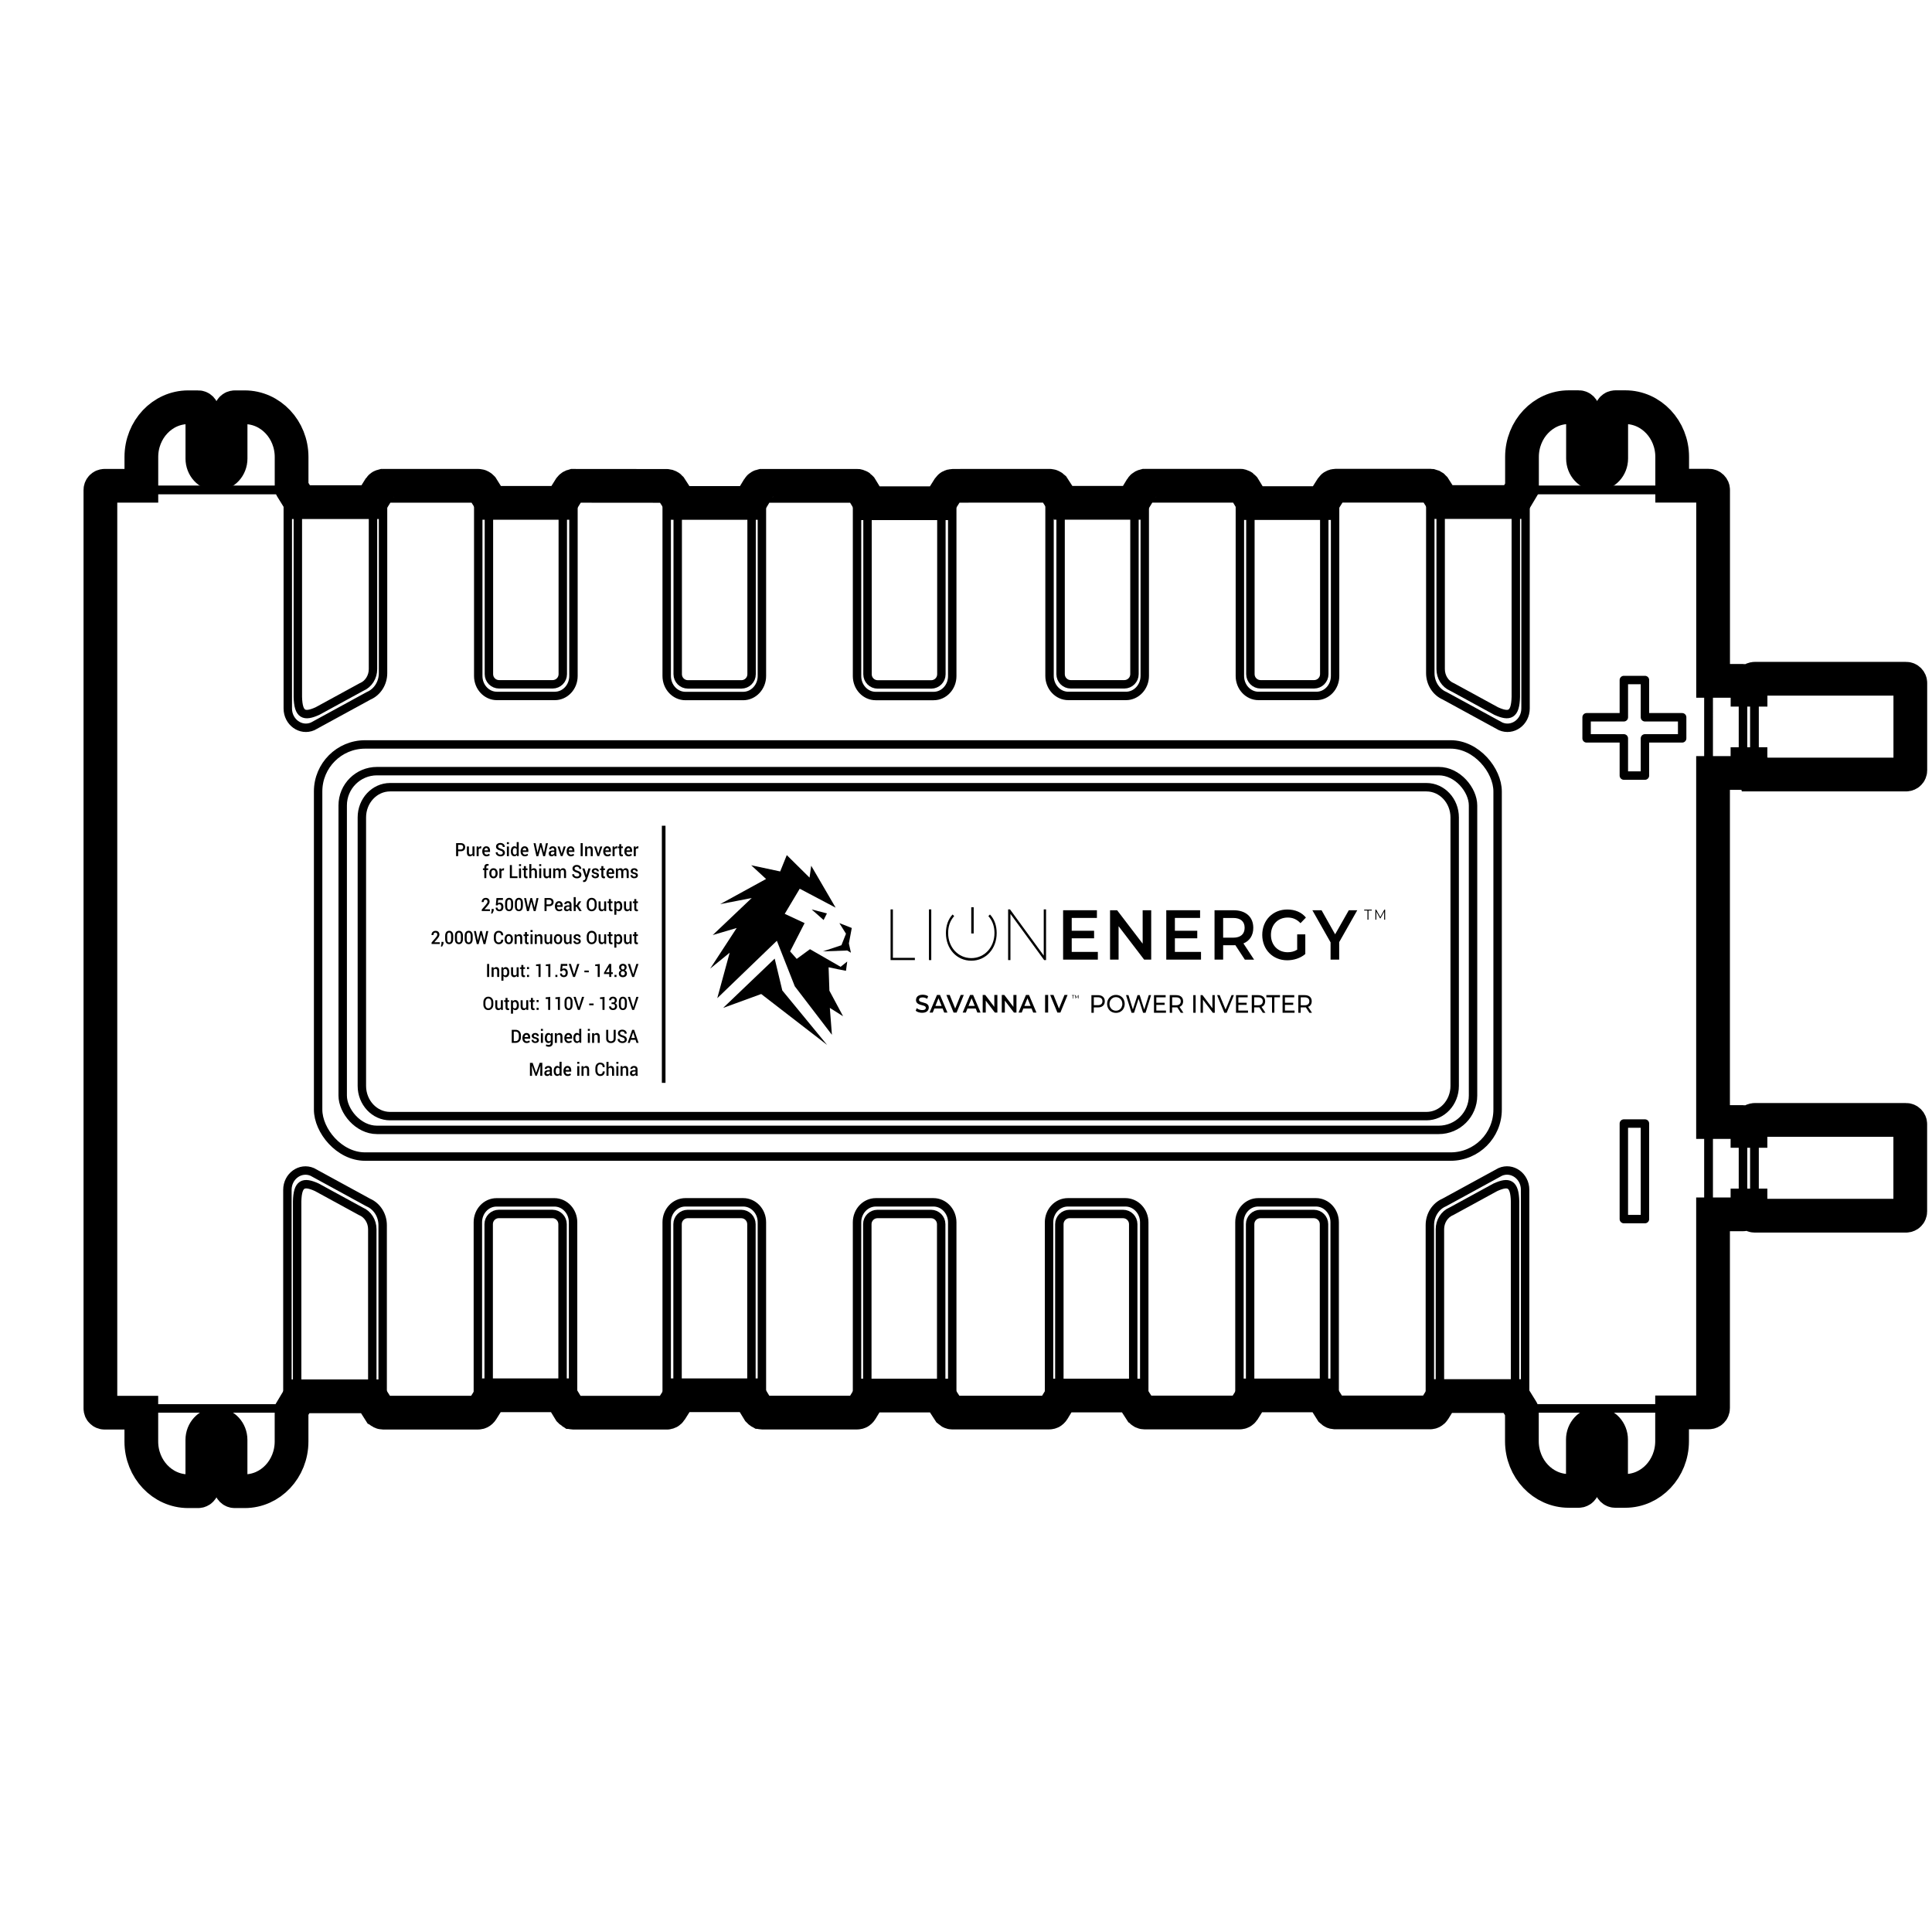 <svg viewBox="0 0 500 500" version="1.1" xmlns="http://www.w3.org/2000/svg" id="Layer_1">
  
  <defs>
    <style>
      .st0 {
        stroke-linecap: round;
        stroke-linejoin: round;
        stroke-width: 2.18px;
      }

      .st0, .st1, .st2 {
        fill: none;
        stroke: #000;
      }

      .st1 {
        stroke-width: .94px;
      }

      .st1, .st2 {
        stroke-miterlimit: 10;
      }

      .st2 {
        stroke-width: 8.73px;
      }
    </style>
  </defs>
  <line y2="280.24" x2="171.76" y1="213.7" x1="171.76" class="st1"></line>
  <g>
    <g>
      <g>
        <path d="M237.71,261.97c-.31-.1-.55-.23-.73-.4l.27-.66c.17.15.39.27.64.36.25.09.51.14.77.14.32,0,.55-.05.71-.16s.23-.25.23-.43c0-.13-.04-.24-.13-.32-.09-.08-.2-.15-.33-.2-.13-.05-.32-.1-.55-.16-.33-.08-.59-.17-.79-.25-.2-.08-.37-.21-.52-.39s-.22-.41-.22-.71c0-.25.06-.48.19-.69.13-.21.32-.37.58-.49.26-.12.57-.18.95-.18.26,0,.52.04.77.1s.47.17.65.3l-.25.66c-.19-.12-.38-.21-.59-.27-.2-.06-.4-.09-.59-.09-.31,0-.55.06-.7.17-.15.11-.23.26-.23.45,0,.13.04.24.13.32.09.08.2.15.33.2s.32.1.55.16c.32.08.58.16.78.24.2.08.38.21.52.39.14.17.22.41.22.7,0,.25-.06.48-.19.68-.13.2-.32.37-.58.49-.26.12-.58.18-.95.18-.33,0-.65-.05-.96-.15Z"></path>
        <path d="M243.95,261h-2.14l-.42,1.05h-.82l1.92-4.56h.78l1.93,4.56h-.83l-.43-1.05ZM243.69,260.33l-.81-1.99-.8,1.99h1.61Z"></path>
        <path d="M249.43,257.49l-1.86,4.56h-.78l-1.87-4.56h.86l1.42,3.52,1.43-3.52h.79Z"></path>
        <path d="M252.52,261h-2.14l-.42,1.05h-.82l1.92-4.56h.78l1.93,4.56h-.83l-.43-1.05ZM252.26,260.33l-.81-1.99-.8,1.99h1.6Z"></path>
        <path d="M258.12,257.49v4.56h-.65l-2.36-3.09v3.09h-.79v-4.56h.65l2.36,3.09v-3.09h.79Z"></path>
        <path d="M263.06,257.49v4.56h-.65l-2.36-3.09v3.09h-.79v-4.56h.65l2.36,3.09v-3.09h.79Z"></path>
        <path d="M266.98,261h-2.14l-.42,1.05h-.82l1.92-4.56h.78l1.93,4.56h-.83l-.43-1.05ZM266.72,260.33l-.81-1.99-.8,1.99h1.6Z"></path>
        <path d="M270.47,257.49h.79v4.56h-.79v-4.56Z"></path>
        <path d="M276.29,257.49l-1.86,4.56h-.78l-1.87-4.56h.86l1.42,3.52,1.43-3.52h.79Z"></path>
      </g>
      <g>
        <path d="M285.44,257.96c.32.28.48.67.48,1.17s-.16.88-.48,1.17-.75.42-1.31.42h-1.06v1.38h-.61v-4.56h1.67c.55,0,.99.14,1.31.42ZM285,259.88c.2-.18.31-.43.31-.76s-.1-.58-.31-.76-.5-.26-.88-.26h-1.04v2.04h1.04c.39,0,.68-.09.88-.26Z"></path>
        <path d="M287.64,261.84c-.35-.2-.62-.48-.82-.84-.2-.36-.3-.75-.3-1.19s.1-.83.3-1.19c.2-.36.47-.63.82-.84.35-.2.73-.3,1.17-.3s.81.1,1.16.3c.35.2.62.48.81.83s.29.75.29,1.19-.1.84-.29,1.2-.47.63-.81.83c-.35.2-.73.3-1.16.3s-.82-.1-1.17-.3ZM289.65,261.34c.25-.15.45-.36.59-.63s.22-.57.22-.9-.07-.63-.22-.89c-.14-.27-.34-.48-.59-.63-.25-.15-.53-.23-.85-.23s-.6.08-.85.23c-.25.15-.45.36-.6.63-.14.27-.22.57-.22.89s.07.63.22.9.34.48.6.63c.25.15.54.23.85.23s.6-.08.85-.23Z"></path>
        <path d="M297.9,257.54l-1.43,4.56h-.64l-1.17-3.64-1.17,3.64h-.65l-1.43-4.56h.63l1.15,3.71,1.2-3.71h.56l1.18,3.72,1.18-3.72h.58Z"></path>
        <path d="M301.75,261.53v.57h-3.1v-4.56h3.02v.57h-2.41v1.4h2.14v.55h-2.14v1.47h2.49Z"></path>
        <path d="M305.59,262.1l-.92-1.4c-.11,0-.2.01-.27.01h-1.06v1.39h-.61v-4.56h1.67c.55,0,.99.14,1.31.42s.48.67.48,1.17c0,.35-.08.65-.24.9-.16.25-.4.43-.7.54l1.01,1.53h-.67ZM305.27,259.89c.2-.18.31-.43.31-.76s-.1-.58-.31-.76-.5-.26-.88-.26h-1.04v2.05h1.04c.39,0,.68-.09.88-.27Z"></path>
        <path d="M308.82,257.54h.61v4.56h-.61v-4.56Z"></path>
        <path d="M314.38,257.54v4.56h-.5l-2.56-3.4v3.4h-.61v-4.56h.5l2.56,3.4v-3.4h.61Z"></path>
        <path d="M319.33,257.54l-1.87,4.56h-.6l-1.88-4.56h.66l1.54,3.74,1.55-3.74h.61Z"></path>
        <path d="M322.98,261.53v.57h-3.1v-4.56h3.02v.57h-2.41v1.4h2.14v.55h-2.14v1.47h2.49Z"></path>
        <path d="M326.82,262.1l-.92-1.4c-.11,0-.2.01-.27.01h-1.06v1.39h-.61v-4.56h1.67c.55,0,.99.14,1.31.42s.48.67.48,1.17c0,.35-.08.65-.24.9-.16.25-.4.43-.7.54l1.01,1.53h-.67ZM326.5,259.89c.2-.18.31-.43.31-.76s-.1-.58-.31-.76-.5-.26-.88-.26h-1.04v2.05h1.04c.39,0,.68-.09.88-.27Z"></path>
        <path d="M329.19,258.1h-1.46v-.57h3.53v.57h-1.46v3.99h-.6v-3.99Z"></path>
        <path d="M335.03,261.53v.57h-3.1v-4.56h3.02v.57h-2.41v1.4h2.14v.55h-2.14v1.47h2.49Z"></path>
        <path d="M338.87,262.1l-.92-1.4c-.11,0-.2.01-.27.01h-1.06v1.39h-.61v-4.56h1.67c.55,0,.99.14,1.31.42s.48.67.48,1.17c0,.35-.08.65-.24.9-.16.25-.4.43-.7.54l1.01,1.53h-.67ZM338.55,259.89c.2-.18.31-.43.31-.76s-.1-.58-.31-.76-.5-.26-.88-.26h-1.04v2.05h1.04c.39,0,.68-.09.88-.27Z"></path>
      </g>
      <g>
        <path d="M277.67,257.65h-.28v-.11h.68v.11h-.28s0,.77,0,.77h-.12v-.77Z"></path>
        <path d="M279,258.41v-.64s-.3.53-.3.53h-.05l-.3-.53v.63h-.11v-.87h.1l.34.61.34-.61h.1v.87s-.11,0-.11,0Z"></path>
      </g>
    </g>
    <g>
      <path d="M230.48,235.35h.6v12.54h5.69v.58h-6.29v-13.12Z"></path>
      <path d="M240.41,235.35h.6v13.12h-.6v-13.12Z"></path>
    </g>
    <path d="M270.72,235.35v13.12h-.49l-8.73-11.96v11.96h-.6v-13.12h.49l8.73,11.96v-11.96h.6Z"></path>
    <rect height="6.78" width=".63" y="234.8" x="251.36"></rect>
    <path d="M251.37,248.63c-3.77,0-6.57-3.07-6.57-7.15,0-1.88.58-3.6,1.73-4.81l.41.42c-1.11,1.23-1.56,2.73-1.56,4.38,0,3.7,2.6,6.49,6,6.49s5.99-2.79,5.99-6.49c0-1.64-.46-3.15-1.58-4.38l.41-.42c1.17,1.21,1.74,2.93,1.74,4.81,0,4.08-2.8,7.15-6.57,7.15Z"></path>
    <g>
      <path d="M353.9,235.65h-.85v-.24h1.96v.24h-.85v2.36h-.26v-2.36Z"></path>
      <path d="M358.47,235.41v2.59h-.25v-2.07l-.95,1.74h-.12l-.95-1.73v2.06h-.25v-2.59h.21l1.06,1.92,1.04-1.92h.21Z"></path>
    </g>
    <g>
      <path d="M284.12,246.36v1.99h-8.99v-12.78h8.75v1.99h-6.52v3.32h5.79v1.95h-5.79v3.52h6.76Z"></path>
      <path d="M297.93,235.57v12.78h-1.83l-6.61-8.65v8.65h-2.21v-12.78h1.83l6.61,8.65v-8.65h2.21Z"></path>
      <path d="M310.82,246.36v1.99h-8.99v-12.78h8.75v1.99h-6.52v3.32h5.79v1.95h-5.79v3.52h6.76Z"></path>
      <path d="M322.16,248.35l-2.45-3.74c-.15.02-.31.02-.46.02h-2.7v3.72h-2.23v-12.78h4.93c3.15,0,5.1,1.72,5.1,4.55,0,1.94-.92,3.36-2.55,4.04l2.76,4.2h-2.4ZM319.15,237.58h-2.6v5.09h2.6c1.95,0,2.96-.95,2.96-2.56s-1.01-2.54-2.96-2.54Z"></path>
      <path d="M335.7,241.81h2.11v5.09c-1.25,1.08-3,1.62-4.69,1.62-3.71,0-6.45-2.76-6.45-6.57s2.74-6.57,6.49-6.57c2,0,3.68.71,4.81,2.08l-1.4,1.46c-.94-1-2.02-1.46-3.3-1.46-2.55,0-4.35,1.84-4.35,4.49s1.8,4.49,4.33,4.49c.86,0,1.69-.18,2.46-.66v-3.98Z"></path>
      <path d="M346.58,243.84v4.51h-2.23v-4.47l-4.71-8.31h2.38l3.51,6.23,3.54-6.23h2.19l-4.69,8.27Z"></path>
    </g>
    <g>
      <polygon points="213.15 238.1 214.01 236.39 210.05 235.36 213.15 238.1"></polygon>
      <polygon points="217.23 238.9 220.44 240.16 219.69 244.16 220.22 246.56 219.26 245.99 212.94 246.22 217.76 244.62 218.94 241.65 217.23 238.9"></polygon>
      <polygon points="197 257.25 187.14 260.85 200.49 248.09 202.46 256.33 214.05 270.42 197 257.25"></polygon>
      <polygon points="216.64 250.8 218.94 251.24 219.26 248.84 217.55 250.21 209.62 245.65 206.19 248.16 204.48 246.22 208.23 238.9 203.09 236.5 206.97 230 216.26 234.9 209.94 224.05 209.51 227.13 203.62 221.3 201.91 225.53 194.41 223.93 198.26 227.48 186.38 233.99 194.55 232.4 184.45 241.99 190.66 240.16 183.8 250.67 188.84 246.56 185.63 258.33 201.05 243.47 205.69 255.25 215.3 267.81 214.76 260.84 218.19 263.01 214.65 256.39 214.44 250.33 216.64 250.78 216.64 250.8"></polygon>
    </g>
  </g>
  <g>
    <path d="M118.57,220.29v1.28h-.53v-3.37h1.23c.35,0,.62.1.82.29s.3.44.3.76-.1.57-.3.76-.47.29-.82.29h-.71ZM118.57,219.84h.71c.2,0,.34-.06.44-.17.1-.11.15-.25.15-.42s-.05-.31-.15-.43c-.1-.11-.24-.17-.44-.17h-.71v1.19Z"></path>
    <path d="M122.3,221.2c-.07.13-.17.23-.28.31s-.24.11-.39.11c-.25,0-.45-.09-.59-.26-.14-.17-.21-.44-.21-.8v-1.5h.52v1.5c0,.22.03.37.1.46s.17.13.3.13.23-.02.32-.07c.09-.05.15-.12.2-.21v-1.81h.53v2.5h-.46l-.04-.37Z"></path>
    <path d="M124.53,219.57h-.23c-.1,0-.19.01-.26.06s-.12.11-.16.2v1.74h-.53v-2.5h.48l.03.36c.06-.13.14-.23.23-.3.09-.07.2-.11.32-.11.03,0,.06,0,.09,0,.03,0,.05.01.08.02l-.06.53Z"></path>
    <path d="M125.9,221.62c-.33,0-.6-.12-.79-.35-.2-.23-.3-.53-.3-.89v-.09c0-.36.1-.67.29-.91s.44-.36.74-.36c.32,0,.56.1.73.31.17.2.25.48.25.82v.33h-1.47c0,.21.06.37.16.5.1.13.24.19.42.19.14,0,.26-.02.36-.06.1-.04.2-.09.29-.16l.17.37c-.09.08-.21.15-.35.21-.15.06-.31.09-.51.09ZM125.84,219.47c-.13,0-.24.06-.32.17-.08.11-.14.25-.16.42h0s.93.01.93.01v-.06c0-.16-.04-.29-.11-.39-.08-.1-.19-.15-.34-.15Z"></path>
    <path d="M130.13,220.7c0-.14-.05-.25-.15-.34-.1-.09-.27-.17-.52-.24-.35-.1-.62-.23-.81-.39-.19-.16-.28-.38-.28-.64s.1-.5.32-.67c.21-.18.48-.26.81-.26s.63.1.84.3.31.44.3.72h0s-.51.01-.51.01c0-.17-.05-.31-.16-.42-.11-.11-.27-.16-.47-.16-.19,0-.34.04-.44.13s-.15.2-.15.35c0,.13.06.23.17.32.11.08.3.16.56.24.34.1.6.23.77.4s.26.39.26.65c0,.28-.1.5-.32.67-.21.17-.49.25-.83.25s-.62-.09-.87-.28-.37-.44-.36-.77h0s.51-.01.51-.01c0,.21.07.36.2.46.13.1.31.15.52.15.2,0,.35-.04.46-.13.11-.08.16-.2.16-.34Z"></path>
    <path d="M131.71,218.45h-.53v-.49h.53v.49ZM131.71,221.57h-.53v-2.5h.53v2.5Z"></path>
    <path d="M132.2,220.35c0-.4.08-.72.24-.97.16-.24.39-.37.68-.37.13,0,.24.03.34.08.1.05.19.13.26.23v-1.38h.53v3.61h-.44l-.05-.31c-.08.12-.17.21-.27.27-.11.06-.23.09-.37.09-.29,0-.51-.11-.67-.33-.16-.22-.24-.52-.24-.88v-.05ZM132.73,220.4c0,.23.04.42.12.55s.21.21.4.21c.11,0,.21-.03.28-.08s.14-.12.19-.22v-1.09c-.05-.09-.11-.16-.19-.22s-.17-.08-.28-.08c-.18,0-.31.08-.4.24-.09.16-.13.37-.13.63v.05Z"></path>
    <path d="M135.82,221.62c-.33,0-.6-.12-.79-.35-.2-.23-.3-.53-.3-.89v-.09c0-.36.1-.67.29-.91s.44-.36.74-.36c.32,0,.56.1.73.31.17.2.25.48.25.82v.33h-1.47c0,.21.06.37.16.5.1.13.24.19.42.19.14,0,.26-.02.36-.06.1-.04.2-.09.29-.16l.17.37c-.09.08-.21.15-.35.21-.15.06-.31.09-.51.09ZM135.76,219.47c-.13,0-.24.06-.32.17-.08.11-.14.25-.16.42h0s.93.01.93.01v-.06c0-.16-.04-.29-.11-.39-.08-.1-.19-.15-.34-.15Z"></path>
    <path d="M139.1,220.67h0s0,0,0,0l.63-2.46h.42l.64,2.47v.02s0-.02,0-.02l.5-2.46h.52l-.75,3.37h-.48l-.63-2.42h-.01l-.63,2.42h-.48l-.75-3.37h.52l.51,2.47Z"></path>
    <path d="M143.53,221.57c-.02-.06-.03-.12-.05-.19s-.02-.12-.02-.18c-.07.12-.17.22-.29.3-.12.08-.25.12-.4.12-.24,0-.43-.07-.56-.2-.13-.13-.2-.32-.2-.55s.09-.43.27-.57c.18-.14.43-.2.76-.2h.41v-.22c0-.13-.04-.23-.11-.31-.07-.07-.18-.11-.31-.11-.12,0-.22.03-.29.09-.07.06-.11.14-.11.24h-.51c-.01-.21.07-.39.25-.54.18-.15.4-.23.69-.23s.49.07.66.22c.17.15.25.36.25.64v1.11c0,.1,0,.2.02.3s.03.19.06.28h-.53ZM142.89,221.17c.13,0,.25-.04.36-.11s.18-.15.21-.24v-.37h-.42c-.15,0-.27.04-.36.12-.09.08-.13.18-.13.29,0,.1.03.17.09.23s.14.08.25.08Z"></path>
    <path d="M145.32,220.72l.04.2h.01l.04-.2.47-1.66h.54l-.83,2.5h-.46l-.84-2.5h.54l.48,1.66Z"></path>
    <path d="M147.73,221.62c-.33,0-.6-.12-.79-.35-.2-.23-.3-.53-.3-.89v-.09c0-.36.1-.67.29-.91s.44-.36.74-.36c.32,0,.56.1.73.31.17.2.25.48.25.82v.33h-1.47c0,.21.06.37.16.5.1.13.24.19.42.19.14,0,.26-.02.36-.06.1-.04.2-.09.29-.16l.17.37c-.09.08-.21.15-.35.21-.15.06-.31.09-.51.09ZM147.67,219.47c-.13,0-.24.06-.32.17-.08.11-.14.25-.16.42h0s.93.01.93.01v-.06c0-.16-.04-.29-.11-.39-.08-.1-.19-.15-.34-.15Z"></path>
    <path d="M150.8,221.57h-.53v-3.37h.53v3.37Z"></path>
    <path d="M151.93,219.07l.03.36c.08-.13.17-.23.29-.3.12-.07.25-.11.39-.11.24,0,.44.08.57.24.14.16.2.4.2.74v1.57h-.53v-1.57c0-.19-.04-.32-.11-.4-.07-.08-.18-.12-.33-.12-.1,0-.19.02-.28.07-.08.05-.15.12-.2.2v1.82h-.53v-2.5h.48Z"></path>
    <path d="M154.79,220.72l.04.2h.01l.04-.2.47-1.66h.54l-.83,2.5h-.46l-.84-2.5h.54l.48,1.66Z"></path>
    <path d="M157.2,221.62c-.33,0-.6-.12-.79-.35-.2-.23-.3-.53-.3-.89v-.09c0-.36.1-.67.29-.91s.44-.36.74-.36c.32,0,.56.1.73.31.17.2.25.48.25.82v.33h-1.47c0,.21.06.37.16.5.1.13.24.19.42.19.14,0,.26-.02.36-.06.1-.04.2-.09.29-.16l.17.37c-.09.08-.21.15-.35.21-.15.06-.31.09-.51.09ZM157.14,219.47c-.13,0-.24.06-.32.17-.08.11-.14.25-.16.42h0s.93.01.93.01v-.06c0-.16-.04-.29-.11-.39-.08-.1-.19-.15-.34-.15Z"></path>
    <path d="M159.71,219.57h-.23c-.1,0-.19.01-.26.06s-.12.11-.16.2v1.74h-.53v-2.5h.48l.03.36c.06-.13.14-.23.23-.3.09-.07.2-.11.32-.11.03,0,.06,0,.09,0,.03,0,.05.01.08.02l-.06.53Z"></path>
    <path d="M160.78,218.46v.61h.42v.42h-.42v1.38c0,.1.02.18.06.22s.1.07.17.07c.03,0,.06,0,.08,0,.03,0,.05-.01.08-.02l.06.41s-.1.05-.16.06-.13.02-.19.02c-.19,0-.35-.06-.46-.18s-.16-.31-.16-.57v-1.38h-.36v-.42h.36v-.61h.52Z"></path>
    <path d="M162.67,221.62c-.33,0-.6-.12-.79-.35-.2-.23-.3-.53-.3-.89v-.09c0-.36.1-.67.29-.91s.44-.36.74-.36c.32,0,.56.1.73.31.17.2.25.48.25.82v.33h-1.47c0,.21.06.37.16.5.1.13.24.19.42.19.14,0,.26-.02.36-.06.1-.04.2-.09.29-.16l.17.37c-.09.08-.21.15-.35.21-.15.06-.31.09-.51.09ZM162.61,219.47c-.13,0-.24.06-.32.17-.08.11-.14.25-.16.42h0s.93.01.93.01v-.06c0-.16-.04-.29-.11-.39-.08-.1-.19-.15-.34-.15Z"></path>
    <path d="M165.19,219.57h-.23c-.1,0-.19.01-.26.06s-.12.11-.16.2v1.74h-.53v-2.5h.48l.03.36c.06-.13.14-.23.23-.3.09-.07.2-.11.32-.11.03,0,.06,0,.09,0,.03,0,.05.01.08.02l-.06.53Z"></path>
    <path d="M125.34,227.25v-2.09h-.36v-.42h.36v-.29c0-.28.07-.49.21-.64.14-.15.34-.22.59-.22.05,0,.1,0,.15.01.05,0,.11.02.18.04l-.05.43s-.06-.01-.1-.02c-.04,0-.07,0-.11,0-.11,0-.2.03-.26.1s-.09.17-.09.3v.29h.48v.42h-.48v2.09h-.53Z"></path>
    <path d="M126.63,225.98c0-.37.1-.68.29-.92.19-.24.46-.36.79-.36s.6.12.79.36c.19.24.29.54.29.92v.05c0,.38-.1.68-.29.92-.19.24-.45.35-.79.35s-.6-.12-.79-.36c-.19-.24-.29-.54-.29-.92v-.05ZM127.16,226.03c0,.24.04.44.13.6.09.15.23.23.42.23s.32-.08.41-.23c.09-.15.14-.35.14-.6v-.05c0-.24-.05-.44-.14-.59-.09-.16-.23-.23-.42-.23s-.32.08-.41.23c-.09.16-.13.35-.13.59v.05Z"></path>
    <path d="M130.42,225.26h-.23c-.1,0-.19.01-.26.06s-.12.11-.16.2v1.74h-.53v-2.5h.48l.03.36c.06-.13.14-.23.23-.3.09-.07.2-.11.32-.11.03,0,.06,0,.09,0,.03,0,.05.01.08.02l-.06.53Z"></path>
    <path d="M132.48,226.8h1.45v.45h-1.98v-3.37h.53v2.92Z"></path>
    <path d="M134.85,224.14h-.53v-.49h.53v.49ZM134.85,227.25h-.53v-2.5h.53v2.5Z"></path>
    <path d="M136.1,224.14v.61h.42v.42h-.42v1.38c0,.1.02.18.06.22s.1.07.17.07c.03,0,.06,0,.08,0,.03,0,.05-.01.08-.02l.06.41s-.1.05-.16.06-.13.02-.19.02c-.19,0-.35-.06-.46-.18s-.16-.31-.16-.57v-1.38h-.36v-.42h.36v-.61h.52Z"></path>
    <path d="M137.51,225.07c.08-.12.17-.21.29-.27.11-.06.24-.1.37-.1.25,0,.44.08.58.25.14.17.21.43.21.77v1.52h-.53v-1.53c0-.2-.04-.34-.11-.43s-.18-.13-.33-.13c-.1,0-.19.02-.28.07-.08.05-.15.11-.2.19v1.83h-.53v-3.61h.53v1.43Z"></path>
    <path d="M140.07,224.14h-.53v-.49h.53v.49ZM140.07,227.25h-.53v-2.5h.53v2.5Z"></path>
    <path d="M142.12,226.89c-.07.13-.17.23-.28.31s-.24.11-.39.11c-.25,0-.45-.09-.59-.26-.14-.17-.21-.44-.21-.8v-1.5h.52v1.5c0,.22.03.37.1.46s.17.13.3.13.23-.02.32-.07c.09-.05.15-.12.2-.21v-1.81h.53v2.5h-.46l-.04-.37Z"></path>
    <path d="M143.65,224.75l.03.33c.08-.12.17-.21.29-.28.12-.06.25-.1.4-.1s.28.04.39.11c.11.07.19.19.25.33.07-.14.17-.25.29-.33s.26-.12.42-.12c.24,0,.42.09.56.26.14.17.21.43.21.78v1.51h-.53v-1.51c0-.21-.03-.36-.1-.45-.07-.09-.17-.13-.31-.13-.11,0-.21.03-.29.1-.08.06-.13.15-.17.26,0,.02,0,.04,0,.06,0,.02,0,.03,0,.05v1.62h-.53v-1.51c0-.21-.04-.35-.1-.44-.07-.09-.17-.14-.31-.14-.11,0-.2.02-.27.07-.07.04-.13.11-.18.19v1.84h-.53v-2.5h.48Z"></path>
    <path d="M149.92,226.39c0-.14-.05-.25-.15-.34-.1-.09-.27-.17-.52-.24-.35-.1-.62-.23-.81-.39-.19-.16-.28-.38-.28-.64s.1-.5.32-.67c.21-.18.48-.26.81-.26s.63.1.84.3.31.44.3.72h0s-.51.01-.51.01c0-.17-.05-.31-.16-.42-.11-.11-.27-.16-.47-.16-.19,0-.34.04-.44.13s-.15.2-.15.35c0,.13.06.23.17.32.11.08.3.16.56.24.34.1.6.23.77.4s.26.39.26.65c0,.28-.1.5-.32.67-.21.17-.49.25-.83.25s-.62-.09-.87-.28-.37-.44-.36-.77h0s.51-.01.51-.01c0,.21.07.36.2.46.13.1.31.15.52.15.2,0,.35-.04.46-.13.11-.08.16-.2.16-.34Z"></path>
    <path d="M151.71,226.25l.05.25h.01l.51-1.75h.58l-.97,2.88c-.06.17-.15.32-.26.45-.11.12-.27.19-.48.19-.04,0-.09,0-.14-.01s-.1-.02-.14-.03l.06-.43s.05,0,.08,0,.06,0,.08,0c.1,0,.17-.04.23-.1s.1-.15.14-.24l.09-.23-.85-2.47h.57l.45,1.5Z"></path>
    <path d="M154.5,226.57c0-.09-.03-.16-.1-.21s-.2-.11-.39-.15c-.28-.06-.49-.15-.64-.27-.14-.12-.22-.27-.22-.48s.08-.39.25-.54c.17-.15.39-.22.66-.22.29,0,.51.08.68.23s.25.34.24.56h0s-.5.01-.5.01c0-.1-.04-.19-.11-.27s-.17-.11-.3-.11-.22.03-.29.09-.1.14-.1.22.03.16.09.21c.06.05.19.1.38.14.29.06.51.16.66.27.14.12.21.28.21.48,0,.23-.09.41-.26.55-.17.14-.4.21-.69.21-.31,0-.55-.08-.72-.25s-.26-.36-.25-.57h0s.49-.01.49-.01c0,.14.06.25.15.32.09.07.21.1.34.1s.24-.03.31-.08c.07-.06.11-.13.11-.22Z"></path>
    <path d="M156.15,224.14v.61h.42v.42h-.42v1.38c0,.1.02.18.06.22s.1.07.17.07c.03,0,.06,0,.08,0,.03,0,.05-.01.08-.02l.06.41s-.1.05-.16.06-.13.02-.19.02c-.19,0-.35-.06-.46-.18s-.16-.31-.16-.57v-1.38h-.36v-.42h.36v-.61h.52Z"></path>
    <path d="M158.04,227.3c-.33,0-.6-.12-.79-.35-.2-.23-.3-.53-.3-.89v-.09c0-.36.1-.67.29-.91s.44-.36.74-.36c.32,0,.56.1.73.31.17.2.25.48.25.82v.33h-1.47c0,.21.06.37.16.5.1.13.24.19.42.19.14,0,.26-.02.36-.06.1-.04.2-.09.29-.16l.17.37c-.09.08-.21.15-.35.21-.15.06-.31.09-.51.09ZM157.98,225.16c-.13,0-.24.06-.32.17-.08.11-.14.25-.16.42h0s.93.01.93.01v-.06c0-.16-.04-.29-.11-.39-.08-.1-.19-.15-.34-.15Z"></path>
    <path d="M159.87,224.75l.03.33c.08-.12.17-.21.29-.28.12-.06.25-.1.4-.1s.28.04.39.11c.11.07.19.19.25.33.07-.14.17-.25.29-.33s.26-.12.42-.12c.24,0,.42.09.56.26.14.17.21.43.21.78v1.51h-.53v-1.51c0-.21-.03-.36-.1-.45-.07-.09-.17-.13-.31-.13-.11,0-.21.03-.29.1-.08.06-.13.15-.17.26,0,.02,0,.04,0,.06,0,.02,0,.03,0,.05v1.62h-.53v-1.51c0-.21-.04-.35-.1-.44-.07-.09-.17-.14-.31-.14-.11,0-.2.02-.27.07-.07.04-.13.11-.18.19v1.84h-.53v-2.5h.48Z"></path>
    <path d="M164.57,226.57c0-.09-.03-.16-.1-.21s-.2-.11-.39-.15c-.28-.06-.49-.15-.64-.27-.14-.12-.22-.27-.22-.48s.08-.39.25-.54c.17-.15.39-.22.66-.22.29,0,.51.08.68.23s.25.34.24.56h0s-.5.01-.5.01c0-.1-.04-.19-.11-.27s-.17-.11-.3-.11-.22.03-.29.09-.1.14-.1.22.03.16.09.21c.06.05.19.1.38.14.29.06.51.16.66.27.14.12.21.28.21.48,0,.23-.09.41-.26.55-.17.14-.4.21-.69.21-.31,0-.55-.08-.72-.25s-.26-.36-.25-.57h0s.49-.01.49-.01c0,.14.06.25.15.32.09.07.21.1.34.1s.24-.03.31-.08c.07-.06.11-.13.11-.22Z"></path>
    <path d="M126.78,235.78h-2.1v-.39l1.03-1.19c.17-.2.28-.36.35-.48.06-.13.1-.25.1-.37,0-.15-.04-.28-.12-.38-.08-.1-.19-.15-.33-.15-.19,0-.32.06-.41.17-.09.11-.13.26-.13.46h-.51c0-.31.08-.56.28-.77.19-.2.45-.31.79-.31.3,0,.54.09.72.27.18.18.26.41.26.7,0,.19-.05.38-.15.55s-.26.39-.47.64l-.7.79h0s1.42.01,1.42.01v.45Z"></path>
    <path d="M127.76,235.71l-.34.72h-.33l.15-.74v-.46h.52v.48Z"></path>
    <path d="M128.31,234.28l.18-1.86h1.67v.49h-1.23l-.1.84c.06-.05.13-.09.22-.12.08-.03.17-.05.28-.05.3,0,.53.1.7.3s.25.48.25.83c0,.33-.09.6-.26.81-.18.21-.43.31-.77.31-.28,0-.51-.08-.7-.24-.19-.16-.28-.39-.28-.69h0s.49-.03.49-.03c0,.16.04.29.13.38.09.09.21.14.35.14.16,0,.29-.06.37-.18s.13-.28.13-.49-.04-.37-.13-.5c-.09-.13-.21-.19-.38-.19-.14,0-.25.03-.32.08-.07.05-.12.12-.15.22l-.45-.04Z"></path>
    <path d="M132.79,234.48c0,.44-.09.77-.28,1-.19.23-.44.34-.75.34s-.57-.11-.76-.34c-.19-.23-.28-.56-.28-1v-.77c0-.44.09-.77.28-1,.19-.23.44-.35.76-.35s.57.12.76.35c.19.23.28.57.28,1v.77ZM132.27,233.63c0-.28-.04-.48-.13-.61-.09-.13-.21-.2-.38-.2s-.29.07-.38.2c-.09.13-.13.34-.13.61v.94c0,.28.04.48.13.62.09.13.21.2.38.2s.29-.07.38-.2c.08-.13.13-.34.13-.62v-.94Z"></path>
    <path d="M135.32,234.48c0,.44-.09.77-.28,1-.19.23-.44.34-.75.34s-.57-.11-.76-.34c-.19-.23-.28-.56-.28-1v-.77c0-.44.09-.77.28-1,.19-.23.44-.35.76-.35s.57.12.76.35c.19.23.28.57.28,1v.77ZM134.79,233.63c0-.28-.04-.48-.13-.61-.09-.13-.21-.2-.38-.2s-.29.07-.38.2c-.09.13-.13.34-.13.61v.94c0,.28.04.48.13.62.09.13.21.2.38.2s.29-.07.38-.2c.08-.13.13-.34.13-.62v-.94Z"></path>
    <path d="M136.65,234.88h0s0,0,0,0l.63-2.46h.42l.64,2.47v.02s0-.02,0-.02l.5-2.46h.52l-.75,3.37h-.48l-.63-2.42h-.01l-.63,2.42h-.48l-.75-3.37h.52l.51,2.47Z"></path>
    <path d="M141.45,234.5v1.28h-.53v-3.37h1.23c.35,0,.62.1.82.29s.3.44.3.76-.1.57-.3.76-.47.29-.82.29h-.71ZM141.45,234.05h.71c.2,0,.34-.06.44-.17.1-.11.15-.25.15-.42s-.05-.31-.15-.43c-.1-.11-.24-.17-.44-.17h-.71v1.19Z"></path>
    <path d="M144.7,235.83c-.33,0-.6-.12-.79-.35-.2-.23-.3-.53-.3-.89v-.09c0-.36.1-.67.29-.91s.44-.36.74-.36c.32,0,.56.1.73.31.17.2.25.48.25.82v.33h-1.47c0,.21.06.37.16.5.1.13.24.19.42.19.14,0,.26-.02.36-.06.1-.04.2-.09.29-.16l.17.37c-.09.08-.21.15-.35.21-.15.06-.31.09-.51.09ZM144.64,233.68c-.13,0-.24.06-.32.17-.08.11-.14.25-.16.42h0s.93.01.93.01v-.06c0-.16-.04-.29-.11-.39-.08-.1-.19-.15-.34-.15Z"></path>
    <path d="M147.46,235.78c-.02-.06-.03-.12-.05-.19s-.02-.12-.02-.18c-.07.12-.17.22-.29.3-.12.08-.25.12-.4.12-.24,0-.43-.07-.56-.2-.13-.13-.2-.32-.2-.55s.09-.43.27-.57c.18-.14.43-.2.76-.2h.41v-.22c0-.13-.04-.23-.11-.31-.07-.07-.18-.11-.31-.11-.12,0-.22.03-.29.09-.07.06-.11.14-.11.24h-.51c-.01-.21.07-.39.25-.54.18-.15.4-.23.69-.23s.49.07.66.22c.17.15.25.36.25.64v1.11c0,.1,0,.2.02.3s.03.19.06.28h-.53ZM146.81,235.38c.13,0,.25-.04.36-.11s.18-.15.21-.24v-.37h-.42c-.15,0-.27.04-.36.12-.09.08-.13.18-.13.29,0,.1.03.17.09.23s.14.08.25.08Z"></path>
    <path d="M149.23,234.69h-.24v1.09h-.52v-3.61h.52v2.06h.22l.59-.96h.62l-.77,1.14.89,1.36h-.61l-.7-1.09Z"></path>
    <path d="M154.42,234.4c0,.41-.12.75-.36,1.02-.24.27-.56.41-.94.41s-.69-.14-.92-.41c-.24-.27-.35-.61-.35-1.02v-.61c0-.41.12-.75.35-1.02.24-.27.54-.41.92-.41s.7.14.94.41c.24.27.36.61.36,1.02v.61ZM153.9,233.79c0-.28-.07-.51-.21-.69-.14-.18-.33-.27-.57-.27s-.41.09-.55.27c-.13.18-.2.41-.2.69v.61c0,.28.07.52.2.7s.32.27.55.27.43-.09.57-.27c.14-.18.21-.41.21-.7v-.61Z"></path>
    <path d="M156.38,235.42c-.07.13-.17.23-.28.31s-.24.11-.39.11c-.25,0-.45-.09-.59-.26-.14-.17-.21-.44-.21-.8v-1.5h.52v1.5c0,.22.03.37.1.46s.17.13.3.13.23-.02.32-.07c.09-.05.15-.12.2-.21v-1.81h.53v2.5h-.46l-.04-.37Z"></path>
    <path d="M158.09,232.67v.61h.42v.42h-.42v1.38c0,.1.02.18.06.22s.1.07.17.07c.03,0,.06,0,.08,0,.03,0,.05-.01.08-.02l.06.41s-.1.05-.16.06-.13.02-.19.02c-.19,0-.35-.06-.46-.18s-.16-.31-.16-.57v-1.38h-.36v-.42h.36v-.61h.52Z"></path>
    <path d="M161.04,234.61c0,.36-.08.66-.24.88-.16.22-.38.33-.67.33-.13,0-.25-.03-.35-.08-.1-.05-.19-.13-.26-.22v1.21h-.53v-3.47h.44l.05.31c.08-.12.17-.21.27-.27.11-.06.23-.09.37-.09.29,0,.51.12.68.37.16.24.24.57.24.97v.05ZM160.51,234.56c0-.26-.05-.46-.14-.63-.09-.16-.23-.24-.4-.24-.11,0-.2.02-.28.08-.08.05-.14.12-.18.21v1.13c.05.09.11.16.18.2.08.05.17.07.28.07.18,0,.31-.07.4-.21.09-.14.13-.33.13-.56v-.05Z"></path>
    <path d="M162.96,235.42c-.07.13-.17.23-.28.31s-.24.11-.39.11c-.25,0-.45-.09-.59-.26-.14-.17-.21-.44-.21-.8v-1.5h.52v1.5c0,.22.03.37.1.46s.17.13.3.13.23-.02.32-.07c.09-.05.15-.12.2-.21v-1.81h.53v2.5h-.46l-.04-.37Z"></path>
    <path d="M164.67,232.67v.61h.42v.42h-.42v1.38c0,.1.02.18.06.22s.1.07.17.07c.03,0,.06,0,.08,0,.03,0,.05-.01.08-.02l.06.41s-.1.05-.16.06-.13.02-.19.02c-.19,0-.35-.06-.46-.18s-.16-.31-.16-.57v-1.38h-.36v-.42h.36v-.61h.52Z"></path>
    <path d="M113.79,244.31h-2.1v-.39l1.03-1.19c.17-.2.28-.36.35-.48.06-.13.1-.25.1-.37,0-.15-.04-.28-.12-.38-.08-.1-.19-.15-.33-.15-.19,0-.32.06-.41.17-.09.11-.13.26-.13.46h-.51c0-.31.08-.56.28-.77.19-.2.45-.31.79-.31.3,0,.54.09.72.27.18.18.26.41.26.7,0,.19-.05.38-.15.55s-.26.39-.47.64l-.7.79h0s1.42.01,1.42.01v.45Z"></path>
    <path d="M114.77,244.24l-.34.72h-.33l.15-.74v-.46h.52v.48Z"></path>
    <path d="M117.28,243.01c0,.44-.09.77-.28,1-.19.23-.44.34-.75.34s-.57-.11-.76-.34c-.19-.23-.28-.56-.28-1v-.77c0-.44.09-.77.28-1,.19-.23.44-.35.76-.35s.57.12.76.35c.19.23.28.57.28,1v.77ZM116.75,242.15c0-.28-.04-.48-.13-.61-.09-.13-.21-.2-.38-.2s-.29.07-.38.2c-.09.13-.13.34-.13.61v.94c0,.28.04.48.13.62.09.13.21.2.38.2s.29-.07.38-.2c.08-.13.13-.34.13-.62v-.94Z"></path>
    <path d="M119.8,243.01c0,.44-.09.77-.28,1-.19.23-.44.34-.75.34s-.57-.11-.76-.34c-.19-.23-.28-.56-.28-1v-.77c0-.44.09-.77.28-1,.19-.23.44-.35.76-.35s.57.12.76.35c.19.23.28.57.28,1v.77ZM119.28,242.15c0-.28-.04-.48-.13-.61-.09-.13-.21-.2-.38-.2s-.29.07-.38.2c-.09.13-.13.34-.13.61v.94c0,.28.04.48.13.62.09.13.21.2.38.2s.29-.07.38-.2c.08-.13.13-.34.13-.62v-.94Z"></path>
    <path d="M122.33,243.01c0,.44-.09.77-.28,1-.19.23-.44.34-.75.34s-.57-.11-.76-.34c-.19-.23-.28-.56-.28-1v-.77c0-.44.09-.77.28-1,.19-.23.44-.35.76-.35s.57.12.76.35c.19.23.28.57.28,1v.77ZM121.8,242.15c0-.28-.04-.48-.13-.61-.09-.13-.21-.2-.38-.2s-.29.07-.38.2c-.09.13-.13.34-.13.61v.94c0,.28.04.48.13.62.09.13.21.2.38.2s.29-.07.38-.2c.08-.13.13-.34.13-.62v-.94Z"></path>
    <path d="M123.66,243.41h0s0,0,0,0l.63-2.46h.42l.64,2.47v.02s0-.02,0-.02l.5-2.46h.52l-.75,3.37h-.48l-.63-2.42h-.01l-.63,2.42h-.48l-.75-3.37h.52l.51,2.47Z"></path>
    <path d="M130.24,243.19h0c0,.35-.1.63-.31.85-.21.21-.5.32-.87.32s-.67-.13-.9-.4-.35-.6-.35-1.01v-.64c0-.41.11-.75.34-1.01s.52-.4.89-.4.67.1.88.31.32.49.31.84h0s-.51.01-.51.01c0-.23-.06-.4-.17-.53s-.28-.19-.51-.19-.39.09-.51.27-.19.41-.19.68v.65c0,.28.06.51.19.69.13.18.3.27.52.27s.38-.06.5-.19.17-.3.17-.53h.51Z"></path>
    <path d="M130.59,243.03c0-.37.1-.68.29-.92.19-.24.46-.36.79-.36s.6.12.79.36c.19.24.29.54.29.92v.05c0,.38-.1.68-.29.92-.19.24-.45.35-.79.35s-.6-.12-.79-.36c-.19-.24-.29-.54-.29-.92v-.05ZM131.12,243.08c0,.24.04.44.13.6.09.15.23.23.42.23s.32-.08.41-.23c.09-.15.14-.35.14-.6v-.05c0-.24-.05-.44-.14-.59-.09-.16-.23-.23-.42-.23s-.32.08-.41.23c-.09.16-.13.35-.13.59v.05Z"></path>
    <path d="M133.68,241.81l.03.36c.08-.13.17-.23.29-.3.12-.07.25-.11.39-.11.24,0,.44.08.57.24.14.16.2.4.2.74v1.57h-.53v-1.57c0-.19-.04-.32-.11-.4-.07-.08-.18-.12-.33-.12-.1,0-.19.02-.28.07-.08.05-.15.12-.2.2v1.82h-.53v-2.5h.48Z"></path>
    <path d="M136.38,241.2v.61h.42v.42h-.42v1.38c0,.1.02.18.06.22s.1.07.17.07c.03,0,.06,0,.08,0,.03,0,.05-.01.08-.02l.06.41s-.1.05-.16.06-.13.02-.19.02c-.19,0-.35-.06-.46-.18s-.16-.31-.16-.57v-1.38h-.36v-.42h.36v-.61h.52Z"></path>
    <path d="M137.83,241.19h-.53v-.49h.53v.49ZM137.83,244.31h-.53v-2.5h.53v2.5Z"></path>
    <path d="M138.89,241.81l.03.36c.08-.13.17-.23.29-.3.12-.07.25-.11.39-.11.24,0,.44.08.57.24.14.16.2.4.2.74v1.57h-.53v-1.57c0-.19-.04-.32-.11-.4-.07-.08-.18-.12-.33-.12-.1,0-.19.02-.28.07-.08.05-.15.12-.2.2v1.82h-.53v-2.5h.48Z"></path>
    <path d="M142.39,243.94c-.07.13-.17.23-.28.31s-.24.11-.39.11c-.25,0-.45-.09-.59-.26-.14-.17-.21-.44-.21-.8v-1.5h.52v1.5c0,.22.03.37.1.46s.17.13.3.13.23-.02.32-.07c.09-.05.15-.12.2-.21v-1.81h.53v2.5h-.46l-.04-.37Z"></path>
    <path d="M143.35,243.03c0-.37.1-.68.29-.92.19-.24.46-.36.79-.36s.6.12.79.36c.19.24.29.54.29.92v.05c0,.38-.1.68-.29.92-.19.24-.45.35-.79.35s-.6-.12-.79-.36c-.19-.24-.29-.54-.29-.92v-.05ZM143.88,243.08c0,.24.04.44.13.6.09.15.23.23.42.23s.32-.08.41-.23c.09-.15.14-.35.14-.6v-.05c0-.24-.05-.44-.14-.59-.09-.16-.23-.23-.42-.23s-.32.08-.41.23c-.09.16-.13.35-.13.59v.05Z"></path>
    <path d="M147.42,243.94c-.07.13-.17.23-.28.31s-.24.11-.39.11c-.25,0-.45-.09-.59-.26-.14-.17-.21-.44-.21-.8v-1.5h.52v1.5c0,.22.03.37.1.46s.17.13.3.13.23-.02.32-.07c.09-.05.15-.12.2-.21v-1.81h.53v2.5h-.46l-.04-.37Z"></path>
    <path d="M149.79,243.63c0-.09-.03-.16-.1-.21s-.2-.11-.39-.15c-.28-.06-.49-.15-.64-.27-.14-.12-.22-.27-.22-.48s.08-.39.25-.54c.17-.15.39-.22.66-.22.29,0,.51.08.68.23s.25.34.24.56h0s-.5.01-.5.01c0-.1-.04-.19-.11-.27s-.17-.11-.3-.11-.22.03-.29.09-.1.14-.1.22.03.16.09.21c.06.05.19.1.38.14.29.06.51.16.66.27.14.12.21.28.21.48,0,.23-.09.41-.26.55-.17.14-.4.21-.69.21-.31,0-.55-.08-.72-.25s-.26-.36-.25-.57h0s.49-.01.49-.01c0,.14.06.25.15.32.09.07.21.1.34.1s.24-.03.31-.08c.07-.06.11-.13.11-.22Z"></path>
    <path d="M154.42,242.93c0,.41-.12.75-.36,1.02-.24.27-.56.41-.94.41s-.69-.14-.92-.41c-.24-.27-.35-.61-.35-1.02v-.61c0-.41.12-.75.35-1.02.24-.27.54-.41.92-.41s.7.14.94.41c.24.27.36.61.36,1.02v.61ZM153.9,242.32c0-.28-.07-.51-.21-.69-.14-.18-.33-.27-.57-.27s-.41.09-.55.27c-.13.18-.2.41-.2.69v.61c0,.28.07.52.2.7s.32.27.55.27.43-.09.57-.27c.14-.18.21-.41.21-.7v-.61Z"></path>
    <path d="M156.38,243.94c-.07.13-.17.23-.28.31s-.24.11-.39.11c-.25,0-.45-.09-.59-.26-.14-.17-.21-.44-.21-.8v-1.5h.52v1.5c0,.22.03.37.1.46s.17.13.3.13.23-.02.32-.07c.09-.05.15-.12.2-.21v-1.81h.53v2.5h-.46l-.04-.37Z"></path>
    <path d="M158.09,241.2v.61h.42v.42h-.42v1.38c0,.1.02.18.06.22s.1.07.17.07c.03,0,.06,0,.08,0,.03,0,.05-.01.08-.02l.06.41s-.1.05-.16.06-.13.02-.19.02c-.19,0-.35-.06-.46-.18s-.16-.31-.16-.57v-1.38h-.36v-.42h.36v-.61h.52Z"></path>
    <path d="M161.04,243.14c0,.36-.08.66-.24.88-.16.22-.38.33-.67.33-.13,0-.25-.03-.35-.08-.1-.05-.19-.13-.26-.22v1.21h-.53v-3.47h.44l.05.31c.08-.12.17-.21.27-.27.11-.06.23-.09.37-.09.29,0,.51.12.68.37.16.24.24.57.24.97v.05ZM160.51,243.09c0-.26-.05-.46-.14-.63-.09-.16-.23-.24-.4-.24-.11,0-.2.02-.28.08-.08.05-.14.12-.18.21v1.13c.05.09.11.16.18.2.08.05.17.07.28.07.18,0,.31-.07.4-.21.09-.14.13-.33.13-.56v-.05Z"></path>
    <path d="M162.96,243.94c-.07.13-.17.23-.28.31s-.24.11-.39.11c-.25,0-.45-.09-.59-.26-.14-.17-.21-.44-.21-.8v-1.5h.52v1.5c0,.22.03.37.1.46s.17.13.3.13.23-.02.32-.07c.09-.05.15-.12.2-.21v-1.81h.53v2.5h-.46l-.04-.37Z"></path>
    <path d="M164.67,241.2v.61h.42v.42h-.42v1.38c0,.1.02.18.06.22s.1.07.17.07c.03,0,.06,0,.08,0,.03,0,.05-.01.08-.02l.06.41s-.1.05-.16.06-.13.02-.19.02c-.19,0-.35-.06-.46-.18s-.16-.31-.16-.57v-1.38h-.36v-.42h.36v-.61h.52Z"></path>
    <path d="M126.59,252.84h-.53v-3.37h.53v3.37Z"></path>
    <path d="M127.72,250.33l.03.36c.08-.13.17-.23.29-.3.12-.07.25-.11.39-.11.24,0,.44.08.57.24.14.16.2.4.2.74v1.57h-.53v-1.57c0-.19-.04-.32-.11-.4-.07-.08-.18-.12-.33-.12-.1,0-.19.02-.28.07-.08.05-.15.12-.2.2v1.82h-.53v-2.5h.48Z"></path>
    <path d="M131.81,251.67c0,.36-.08.66-.24.88-.16.22-.38.34-.67.34-.13,0-.25-.03-.35-.08-.1-.05-.19-.13-.26-.22v1.21h-.53v-3.46h.44l.05.31c.08-.12.17-.21.27-.27.11-.06.23-.09.37-.09.29,0,.51.12.68.37.16.24.24.57.24.97v.05ZM131.29,251.62c0-.26-.05-.46-.14-.63-.09-.16-.23-.24-.4-.24-.11,0-.2.02-.28.08-.08.05-.14.12-.18.21v1.13c.05.09.11.16.18.2s.17.07.28.07c.18,0,.31-.07.4-.21.09-.14.13-.33.13-.56v-.05Z"></path>
    <path d="M133.73,252.47c-.07.13-.17.23-.28.31-.11.07-.24.11-.39.11-.25,0-.45-.09-.59-.26-.14-.17-.21-.44-.21-.8v-1.5h.52v1.5c0,.22.03.37.1.46s.17.13.3.13.23-.02.32-.07c.09-.05.15-.12.2-.21v-1.81h.53v2.5h-.46l-.04-.37Z"></path>
    <path d="M135.44,249.72v.61h.42v.42h-.42v1.38c0,.1.02.18.06.22s.1.07.17.07c.03,0,.06,0,.08,0,.03,0,.05-.01.08-.02l.06.41s-.1.05-.16.06-.13.02-.19.02c-.19,0-.35-.06-.46-.18s-.16-.31-.16-.57v-1.38h-.36v-.42h.36v-.61h.52Z"></path>
    <path d="M136.91,250.81h-.52v-.54h.52v.54ZM136.91,252.84h-.52v-.54h.52v.54Z"></path>
    <path d="M139.9,252.84h-.53v-2.83h-.64v-.41l1.17-.12v3.37Z"></path>
    <path d="M142.43,252.84h-.53v-2.83h-.64v-.41l1.17-.12v3.37Z"></path>
    <path d="M144.25,252.84h-.52v-.54h.52v.54Z"></path>
    <path d="M144.97,251.33l.18-1.86h1.67v.49h-1.23l-.1.84c.06-.05.13-.09.22-.12.08-.03.17-.05.28-.05.3,0,.53.1.7.3s.25.48.25.83c0,.33-.09.6-.26.81-.18.21-.43.31-.77.31-.28,0-.51-.08-.7-.24-.19-.16-.28-.39-.28-.69h0s.49-.03.49-.03c0,.16.04.29.13.38.09.09.21.14.35.14.16,0,.29-.06.37-.18.09-.12.13-.29.13-.49s-.04-.37-.13-.5c-.09-.13-.21-.19-.38-.19-.14,0-.25.03-.32.08-.07.05-.12.12-.15.22l-.45-.04Z"></path>
    <path d="M148.51,251.96l.06.23h.01l.05-.23.75-2.49h.56l-1.13,3.37h-.5l-1.12-3.37h.56l.75,2.49Z"></path>
    <path d="M152.38,251.63h-1.14v-.45h1.14v.45Z"></path>
    <path d="M155.21,252.84h-.53v-2.83h-.64v-.41l1.17-.12v3.37Z"></path>
    <path d="M158.19,251.63h.4v.45h-.4v.75h-.52v-.75h-1.36v-.34s1.34-2.28,1.34-2.28h.54v2.17ZM156.81,251.63h.85v-1.37h-.01s-.04.1-.04.1l-.79,1.27Z"></path>
    <path d="M159.55,252.84h-.52v-.54h.52v.54Z"></path>
    <path d="M162.17,250.36c0,.17-.04.32-.13.45-.09.13-.2.23-.35.3.17.07.31.18.41.32.1.14.15.3.15.49,0,.31-.1.55-.29.72s-.45.25-.76.25-.57-.08-.76-.25-.29-.41-.29-.72c0-.19.05-.35.15-.49.1-.14.24-.25.41-.32-.15-.07-.27-.17-.35-.3-.09-.13-.13-.28-.13-.45,0-.3.09-.53.27-.69.18-.16.41-.24.7-.24s.52.08.7.24c.18.16.27.39.27.69ZM161.72,251.89c0-.16-.05-.3-.15-.4-.1-.1-.23-.15-.38-.15s-.28.05-.38.15c-.1.1-.14.24-.14.4s.05.3.14.4.22.15.38.15.28-.05.38-.15c.1-.1.15-.23.15-.4ZM161.64,250.38c0-.15-.04-.27-.12-.36-.08-.09-.19-.14-.32-.14s-.24.05-.32.14c-.08.09-.12.21-.12.37s.04.27.12.37.19.14.32.14.24-.05.32-.14.12-.21.12-.37Z"></path>
    <path d="M163.81,251.96l.06.23h.01l.05-.23.75-2.49h.56l-1.13,3.37h-.5l-1.12-3.37h.56l.75,2.49Z"></path>
    <path d="M127.67,259.98c0,.41-.12.75-.36,1.02-.24.27-.56.41-.94.41s-.69-.14-.92-.41c-.24-.27-.35-.61-.35-1.02v-.61c0-.41.12-.75.35-1.02.24-.27.54-.41.92-.41s.7.14.94.41c.24.27.36.61.36,1.02v.61ZM127.15,259.37c0-.28-.07-.51-.21-.69-.14-.18-.33-.27-.57-.27s-.41.09-.55.27c-.13.18-.2.41-.2.69v.61c0,.28.07.52.2.7.13.18.32.27.55.27s.43-.09.57-.27.21-.41.21-.7v-.61Z"></path>
    <path d="M129.64,261c-.07.13-.17.23-.28.31-.11.07-.24.11-.39.11-.25,0-.45-.09-.59-.26-.14-.17-.21-.44-.21-.8v-1.5h.52v1.5c0,.22.03.37.1.46s.17.13.3.13.23-.02.32-.07c.09-.05.15-.12.2-.21v-1.81h.53v2.5h-.46l-.04-.37Z"></path>
    <path d="M131.35,258.25v.61h.42v.42h-.42v1.38c0,.1.02.18.06.22s.1.07.17.07c.03,0,.06,0,.08,0,.03,0,.05-.01.08-.02l.06.41s-.1.05-.16.06-.13.02-.19.02c-.19,0-.35-.06-.46-.18s-.16-.31-.16-.57v-1.38h-.36v-.42h.36v-.61h.52Z"></path>
    <path d="M134.29,260.2c0,.36-.08.66-.24.88-.16.22-.38.34-.67.34-.13,0-.25-.03-.35-.08-.1-.05-.19-.13-.26-.22v1.21h-.53v-3.46h.44l.05.31c.08-.12.17-.21.27-.27.11-.06.23-.09.37-.09.29,0,.51.12.68.37s.24.57.24.97v.05ZM133.77,260.15c0-.26-.05-.46-.14-.63-.09-.16-.23-.24-.4-.24-.11,0-.2.03-.28.08s-.14.12-.18.21v1.13c.05.09.11.16.18.2s.17.07.28.07c.18,0,.31-.07.4-.21.09-.14.13-.33.13-.55v-.05Z"></path>
    <path d="M136.21,261c-.07.13-.17.23-.28.31-.11.07-.24.11-.39.11-.25,0-.45-.09-.59-.26-.14-.17-.21-.44-.21-.8v-1.5h.52v1.5c0,.22.03.37.1.46s.17.13.3.13.23-.02.32-.07c.09-.05.15-.12.2-.21v-1.81h.53v2.5h-.46l-.04-.37Z"></path>
    <path d="M137.92,258.25v.61h.42v.42h-.42v1.38c0,.1.02.18.06.22s.1.07.17.07c.03,0,.06,0,.08,0,.03,0,.05-.01.08-.02l.06.41s-.1.05-.16.06-.13.02-.19.02c-.19,0-.35-.06-.46-.18s-.16-.31-.16-.57v-1.38h-.36v-.42h.36v-.61h.52Z"></path>
    <path d="M139.39,259.34h-.52v-.54h.52v.54ZM139.39,261.36h-.52v-.54h.52v.54Z"></path>
    <path d="M142.39,261.36h-.53v-2.83h-.64v-.41l1.17-.12v3.37Z"></path>
    <path d="M144.91,261.36h-.53v-2.83h-.64v-.41l1.17-.12v3.37Z"></path>
    <path d="M148.17,260.07c0,.44-.09.77-.28,1s-.44.34-.75.34-.57-.12-.76-.34-.28-.56-.28-1v-.77c0-.44.09-.77.28-1s.44-.35.76-.35.57.12.76.35.28.57.28,1v.77ZM147.65,259.21c0-.28-.04-.48-.13-.61-.09-.13-.21-.2-.38-.2s-.29.07-.38.2-.13.34-.13.61v.94c0,.28.04.48.13.62.09.13.21.2.38.2s.29-.07.38-.2c.08-.13.13-.34.13-.62v-.94Z"></path>
    <path d="M149.75,260.48l.06.23h.01l.05-.23.75-2.49h.56l-1.13,3.37h-.5l-1.12-3.37h.56l.75,2.49Z"></path>
    <path d="M153.62,260.16h-1.14v-.45h1.14v.45Z"></path>
    <path d="M156.45,261.36h-.53v-2.83h-.64v-.41l1.17-.12v3.37Z"></path>
    <path d="M158.26,259.42h.37c.17,0,.29-.04.37-.14.08-.09.11-.22.11-.38s-.04-.29-.12-.38c-.08-.09-.2-.13-.36-.13-.14,0-.26.04-.35.13s-.14.2-.14.34h-.51c0-.27.08-.49.27-.66.19-.17.43-.26.72-.26.31,0,.55.08.74.25.18.17.28.4.28.71,0,.14-.04.28-.12.42-.08.13-.2.24-.35.31.18.07.31.17.4.31.08.14.13.3.13.47,0,.31-.1.55-.3.73-.2.18-.45.26-.76.26-.29,0-.54-.08-.74-.25s-.29-.4-.29-.69h0s.51-.01.51-.01c0,.15.05.27.14.36.09.09.22.14.38.14s.29-.05.39-.14c.09-.09.14-.23.14-.4,0-.19-.04-.33-.13-.42s-.22-.14-.4-.14h-.37v-.44Z"></path>
    <path d="M162.23,260.07c0,.44-.09.77-.28,1s-.44.34-.75.34-.57-.12-.76-.34-.28-.56-.28-1v-.77c0-.44.09-.77.28-1s.44-.35.76-.35.57.12.76.35.28.57.28,1v.77ZM161.71,259.21c0-.28-.04-.48-.13-.61-.09-.13-.21-.2-.38-.2s-.29.07-.38.2-.13.34-.13.61v.94c0,.28.04.48.13.62.09.13.21.2.38.2s.29-.07.38-.2c.08-.13.13-.34.13-.62v-.94Z"></path>
    <path d="M163.81,260.48l.06.23h.01l.05-.23.75-2.49h.56l-1.13,3.37h-.5l-1.12-3.37h.56l.75,2.49Z"></path>
    <path d="M132.44,269.89v-3.37h1.02c.4,0,.73.13.98.4.25.27.38.61.38,1.03v.51c0,.42-.13.76-.38,1.03-.25.26-.58.4-.98.4h-1.02ZM132.96,266.97v2.47h.48c.26,0,.47-.09.62-.27.15-.18.22-.42.22-.71v-.52c0-.28-.07-.52-.22-.7-.15-.18-.35-.27-.62-.27h-.48Z"></path>
    <path d="M136.29,269.94c-.33,0-.6-.12-.79-.35-.2-.23-.3-.53-.3-.89v-.09c0-.36.1-.67.29-.91.2-.24.44-.36.74-.36.32,0,.56.1.73.31.17.2.25.48.25.82v.33h-1.47c0,.21.06.37.16.5.1.13.24.19.42.19.14,0,.26-.02.36-.06.1-.04.2-.09.29-.16l.17.37c-.09.08-.21.15-.35.21-.15.06-.31.09-.51.09ZM136.23,267.79c-.13,0-.24.05-.32.17-.08.11-.14.25-.16.42h0s.93.01.93.01v-.06c0-.16-.04-.29-.11-.39-.08-.1-.19-.15-.34-.15Z"></path>
    <path d="M138.96,269.21c0-.09-.03-.16-.1-.22-.07-.06-.2-.11-.39-.15-.28-.06-.49-.15-.64-.27-.14-.12-.22-.27-.22-.47s.08-.39.25-.54c.17-.15.39-.22.66-.22.29,0,.51.08.68.23s.25.34.24.56h0s-.5.01-.5.01c0-.1-.04-.19-.11-.27-.07-.07-.17-.11-.3-.11s-.22.03-.29.09c-.07.06-.1.14-.1.22s.03.16.09.21.19.1.38.14c.29.07.51.16.66.27.14.12.21.28.21.48,0,.22-.09.41-.26.55-.17.14-.4.21-.69.21-.31,0-.55-.08-.72-.25-.18-.17-.26-.36-.25-.57h0s.49-.01.49-.01c0,.15.06.25.15.32.09.07.21.1.34.1s.24-.03.31-.08c.07-.05.11-.13.11-.22Z"></path>
    <path d="M140.51,266.77h-.53v-.49h.53v.49ZM140.51,269.89h-.53v-2.5h.53v2.5Z"></path>
    <path d="M141,268.67c0-.4.08-.72.25-.96.16-.25.39-.37.68-.37.14,0,.26.03.37.1.11.06.2.16.27.28l.05-.33h.44v2.5c0,.32-.09.57-.28.75s-.45.26-.79.26c-.11,0-.24-.02-.37-.05-.13-.04-.25-.08-.36-.14l.11-.44c.09.05.18.09.29.11.1.03.21.04.32.04.19,0,.33-.04.42-.13.09-.09.13-.22.13-.4v-.26c-.07.1-.16.18-.26.23-.1.05-.22.08-.35.08-.29,0-.51-.11-.68-.34-.16-.22-.25-.52-.25-.88v-.05ZM141.53,268.72c0,.23.04.41.13.55.09.14.22.21.4.21.11,0,.21-.03.29-.08.08-.05.14-.12.19-.22v-1.1c-.05-.09-.11-.16-.19-.21-.08-.05-.17-.08-.28-.08-.18,0-.31.08-.4.24s-.13.37-.13.63v.05Z"></path>
    <path d="M144.09,267.39l.03.36c.08-.13.17-.23.29-.3.12-.07.25-.11.39-.11.24,0,.44.08.57.24.14.16.2.41.2.74v1.57h-.53v-1.57c0-.19-.04-.32-.11-.4-.07-.08-.18-.12-.33-.12-.1,0-.19.02-.28.07-.08.05-.15.12-.2.2v1.82h-.53v-2.5h.48Z"></path>
    <path d="M147.14,269.94c-.33,0-.6-.12-.79-.35-.2-.23-.3-.53-.3-.89v-.09c0-.36.1-.67.29-.91.2-.24.44-.36.74-.36.32,0,.56.1.73.31.17.2.25.48.25.82v.33h-1.47c0,.21.06.37.16.5.1.13.24.19.42.19.14,0,.26-.02.36-.06.1-.04.2-.09.29-.16l.17.37c-.09.08-.21.15-.35.21-.15.06-.31.09-.51.09ZM147.08,267.79c-.13,0-.24.05-.32.17-.08.11-.14.25-.16.42h0s.93.01.93.01v-.06c0-.16-.04-.29-.11-.39-.08-.1-.19-.15-.34-.15Z"></path>
    <path d="M148.38,268.67c0-.4.08-.72.24-.97.16-.24.39-.37.68-.37.13,0,.24.03.34.08.1.05.19.13.26.23v-1.38h.53v3.61h-.44l-.05-.31c-.08.12-.17.21-.27.27-.11.06-.23.09-.37.09-.29,0-.51-.11-.67-.34-.16-.22-.24-.52-.24-.88v-.05ZM148.91,268.72c0,.23.04.42.12.55.08.14.21.21.4.21.11,0,.21-.03.28-.08.08-.05.14-.12.19-.22v-1.09c-.05-.09-.11-.17-.19-.22-.08-.05-.17-.08-.28-.08-.18,0-.31.08-.4.24-.09.16-.13.37-.13.63v.05Z"></path>
    <path d="M152.66,266.77h-.53v-.49h.53v.49ZM152.66,269.89h-.53v-2.5h.53v2.5Z"></path>
    <path d="M153.73,267.39l.03.36c.08-.13.17-.23.29-.3.12-.07.25-.11.39-.11.24,0,.44.08.57.24.14.16.2.41.2.74v1.57h-.53v-1.57c0-.19-.04-.32-.11-.4-.07-.08-.18-.12-.33-.12-.1,0-.19.02-.28.07-.08.05-.15.12-.2.2v1.82h-.53v-2.5h.48Z"></path>
    <path d="M159.34,266.52v2.26c0,.37-.11.66-.34.86-.23.2-.53.3-.9.3s-.65-.1-.88-.3-.34-.49-.34-.86v-2.26h.53v2.26c0,.24.06.41.19.53.12.12.29.18.5.18s.39-.06.52-.18c.13-.12.19-.3.19-.53v-2.26h.53Z"></path>
    <path d="M161.68,269.02c0-.14-.05-.25-.15-.34s-.27-.17-.52-.24c-.35-.1-.62-.23-.81-.39-.19-.16-.28-.38-.28-.64s.1-.5.32-.67c.21-.18.48-.26.81-.26s.63.1.84.3c.21.2.31.44.3.72h0s-.51.01-.51.01c0-.17-.05-.31-.16-.42s-.27-.16-.47-.16c-.19,0-.34.04-.44.13-.1.09-.15.21-.15.35,0,.13.06.23.17.32.11.08.3.17.56.24.34.1.6.23.77.4s.26.39.26.65c0,.28-.1.5-.32.67s-.49.25-.83.25-.62-.09-.87-.28-.37-.44-.36-.77h0s.51-.01.51-.01c0,.21.07.36.2.46.13.1.31.15.52.15.2,0,.35-.04.46-.13.11-.08.16-.2.16-.34Z"></path>
    <path d="M164.47,269.1h-1.24l-.25.79h-.53l1.16-3.37h.5l1.15,3.37h-.54l-.25-.79ZM163.39,268.63h.93l-.46-1.44h-.01l-.46,1.44Z"></path>
    <path d="M137.84,275.05l.91,2.59h.01l.91-2.59h.68v3.37h-.53v-1.15l.05-1.46h-.01s-.94,2.61-.94,2.61h-.35l-.93-2.6h-.01s.05,1.46.05,1.46v1.15h-.53v-3.37h.68Z"></path>
    <path d="M142.39,278.42c-.02-.06-.03-.12-.05-.18-.01-.06-.02-.12-.02-.18-.07.12-.17.21-.29.29-.12.08-.25.12-.4.12-.24,0-.43-.07-.56-.2-.13-.13-.2-.32-.2-.55s.09-.43.27-.57c.18-.13.43-.2.76-.2h.41v-.22c0-.13-.04-.23-.11-.31s-.18-.11-.31-.11c-.12,0-.22.03-.29.09s-.11.14-.11.24h-.51c-.01-.21.07-.39.25-.54.18-.15.4-.23.69-.23s.49.07.66.22c.17.15.25.36.25.64v1.11c0,.1,0,.2.02.3.01.09.03.19.06.28h-.53ZM141.74,278.02c.13,0,.25-.04.36-.11s.18-.15.21-.24v-.37h-.42c-.15,0-.27.04-.36.12-.09.08-.13.18-.13.29,0,.1.03.17.09.23.06.06.14.08.25.08Z"></path>
    <path d="M143.29,277.2c0-.4.08-.72.24-.97.16-.24.39-.37.68-.37.13,0,.24.03.34.08.1.05.19.13.26.23v-1.38h.53v3.61h-.44l-.05-.31c-.08.12-.17.21-.27.27-.11.06-.23.09-.37.09-.29,0-.51-.11-.67-.34-.16-.22-.24-.52-.24-.88v-.05ZM143.82,277.25c0,.23.04.42.12.55.08.14.21.21.4.21.11,0,.21-.03.28-.08.08-.05.14-.12.19-.22v-1.09c-.05-.09-.11-.17-.19-.22-.08-.05-.17-.08-.28-.08-.18,0-.31.08-.4.24-.09.16-.13.37-.13.63v.05Z"></path>
    <path d="M146.91,278.47c-.33,0-.6-.12-.79-.35-.2-.23-.3-.53-.3-.89v-.09c0-.36.1-.67.29-.91.2-.24.44-.36.74-.36.32,0,.56.1.73.31.17.2.25.48.25.82v.33h-1.47c0,.21.06.37.16.5.1.13.24.19.42.19.14,0,.26-.02.36-.06.1-.04.2-.09.29-.16l.17.37c-.09.08-.21.15-.35.21-.15.06-.31.09-.51.09ZM146.85,276.32c-.13,0-.24.05-.32.17-.08.11-.14.25-.16.42h0s.93.01.93.01v-.06c0-.16-.04-.29-.11-.39-.08-.1-.19-.15-.34-.15Z"></path>
    <path d="M149.93,275.3h-.53v-.49h.53v.49ZM149.93,278.42h-.53v-2.5h.53v2.5Z"></path>
    <path d="M150.99,275.92l.03.36c.08-.13.17-.23.29-.3.12-.07.25-.11.39-.11.24,0,.44.08.57.24.14.16.2.41.2.74v1.57h-.53v-1.57c0-.19-.04-.32-.11-.4-.07-.08-.18-.12-.33-.12-.1,0-.19.02-.28.07-.08.05-.15.12-.2.2v1.82h-.53v-2.5h.48Z"></path>
    <path d="M156.51,277.3h0c0,.35-.1.63-.31.85-.21.21-.5.32-.87.32s-.67-.13-.9-.4c-.23-.26-.35-.6-.35-1.01v-.64c0-.41.11-.75.34-1.01s.52-.4.89-.4.67.1.88.31.32.49.31.84h0s-.51.01-.51.01c0-.23-.06-.4-.17-.53-.11-.13-.28-.19-.51-.19s-.39.09-.51.27c-.13.18-.19.41-.19.68v.64c0,.28.06.51.19.69.13.18.3.27.52.27s.38-.06.5-.19c.11-.12.17-.3.17-.53h.51Z"></path>
    <path d="M157.48,276.24c.08-.12.17-.21.29-.27.11-.06.24-.1.37-.1.25,0,.44.08.58.25.14.17.21.42.21.77v1.52h-.53v-1.53c0-.2-.04-.34-.11-.43s-.18-.13-.33-.13c-.1,0-.19.02-.28.07-.08.05-.15.11-.2.19v1.83h-.53v-3.61h.53v1.43Z"></path>
    <path d="M160.04,275.3h-.53v-.49h.53v.49ZM160.04,278.42h-.53v-2.5h.53v2.5Z"></path>
    <path d="M161.1,275.92l.03.36c.08-.13.17-.23.29-.3.12-.07.25-.11.39-.11.24,0,.44.08.57.24.14.16.2.41.2.74v1.57h-.53v-1.57c0-.19-.04-.32-.11-.4-.07-.08-.18-.12-.33-.12-.1,0-.19.02-.28.07-.08.05-.15.12-.2.2v1.82h-.53v-2.5h.48Z"></path>
    <path d="M164.55,278.42c-.02-.06-.03-.12-.05-.18-.01-.06-.02-.12-.02-.18-.07.12-.17.21-.29.29-.12.08-.25.12-.4.12-.24,0-.43-.07-.56-.2-.13-.13-.2-.32-.2-.55s.09-.43.27-.57c.18-.13.43-.2.76-.2h.41v-.22c0-.13-.04-.23-.11-.31s-.18-.11-.31-.11c-.12,0-.22.03-.29.09s-.11.14-.11.24h-.51c-.01-.21.07-.39.25-.54.18-.15.4-.23.69-.23s.49.07.66.22c.17.15.25.36.25.64v1.11c0,.1,0,.2.02.3.01.09.03.19.06.28h-.53ZM163.91,278.02c.13,0,.25-.04.36-.11s.18-.15.21-.24v-.37h-.42c-.15,0-.27.04-.36.12-.09.08-.13.18-.13.29,0,.1.03.17.09.23.06.06.14.08.25.08Z"></path>
  </g>
  <g>
    <g>
      <path d="M60.69,106.47v12.19c0,2.79-2.12,5.06-4.74,5.06h0c-2.62,0-4.74-2.26-4.74-5.06v-12.19h-2.59c-6.08,0-11.01,5.26-11.01,11.75v8.57h36.69v-8.54h0c0-6.51-4.94-11.78-11.03-11.78h-2.57Z" class="st0"></path>
      <path d="M417.99,106.47v12.19c0,2.79-2.12,5.06-4.74,5.06h0c-2.62,0-4.74-2.26-4.74-5.06v-12.19h-2.59c-6.08,0-11.01,5.26-11.01,11.75v8.57h36.69v-8.54h0c0-6.51-4.94-11.78-11.03-11.78h-2.57Z" class="st0"></path>
      <path d="M93.61,177.77l-11.45,6.25c-3.43,1.55-4.96,1.04-5.08-3.65v-49.35h19.45v42.14c0,2.03-1.15,3.86-2.92,4.62Z" class="st0"></path>
      <path d="M126.53,131.2h19.12v43.27c0,1.45-1.18,2.63-2.63,2.63h-13.86c-1.45,0-2.63-1.18-2.63-2.63v-43.27h0Z" class="st0"></path>
      <line y2="131.02" x2="77.09" y1="126.79" x1="74.48" class="st0"></line>
      <line y2="126.79" x2="99.13" y1="131.01" x1="96.51" class="st0"></line>
      <path d="M375.76,177.77l11.45,6.25c3.43,1.55,4.96,1.04,5.08-3.65v-49.35s-19.45,0-19.45,0v42.14c0,2.03,1.15,3.86,2.92,4.62Z" class="st0"></path>
      <line y2="131.02" x2="392.29" y1="126.8" x1="394.81" class="st0"></line>
      <line y2="126.81" x2="370.16" y1="131.03" x1="372.84" class="st0"></line>
      <line y2="131.19" x2="126.54" y1="126.79" x1="123.77" class="st0"></line>
      <line y2="126.79" x2="148.41" y1="131.21" x1="145.64" class="st0"></line>
      <path d="M323.6,131.28h19.12v43.19c0,1.45-1.18,2.63-2.63,2.63h-13.86c-1.45,0-2.63-1.18-2.63-2.63v-43.19h0Z" class="st0"></path>
      <line y2="131.28" x2="323.6" y1="126.8" x1="320.87" class="st0"></line>
      <line y2="126.8" x2="345.53" y1="131.28" x1="342.71" class="st0"></line>
      <path d="M274.48,131.2h19.12v43.27c0,1.45-1.18,2.63-2.63,2.63h-13.86c-1.45,0-2.63-1.18-2.63-2.63v-43.27h0Z" class="st0"></path>
      <line y2="131.2" x2="274.47" y1="126.79" x1="271.62" class="st0"></line>
      <line y2="126.79" x2="296.27" y1="131.2" x1="293.59" class="st0"></line>
      <path d="M408.5,384.81v-12.19c0-2.79,2.12-5.06,4.74-5.06h0c2.62,0,4.74,2.26,4.74,5.06v12.19h2.59c6.08,0,11.01-5.26,11.01-11.75v-8.57h-36.69v8.54h0c0,6.51,4.94,11.78,11.03,11.78h2.57Z" class="st0"></path>
      <path d="M51.2,384.81v-12.19c0-2.79,2.12-5.06,4.74-5.06h0c2.62,0,4.74,2.26,4.74,5.06v12.19h2.59c6.08,0,11.01-5.26,11.01-11.75v-8.57h-36.69v8.54h0c0,6.51,4.94,11.78,11.03,11.78h2.57Z" class="st0"></path>
      <path d="M375.57,313.51l11.45-6.25c3.43-1.55,4.96-1.04,5.08,3.65v49.35h-19.45v-42.14c0-2.03,1.15-3.86,2.92-4.62Z" class="st0"></path>
      <path transform="translate(666.19 674.27) rotate(180)" d="M323.54,314.19h19.12v43.27c0,1.45-1.18,2.63-2.63,2.63h-13.86c-1.45,0-2.63-1.18-2.63-2.63v-43.27h0Z" class="st0"></path>
      <line y2="360.26" x2="392.09" y1="364.49" x1="394.71" class="st0"></line>
      <line y2="364.49" x2="370.06" y1="360.28" x1="372.68" class="st0"></line>
      <path d="M93.43,313.51l-11.45-6.25c-3.43-1.55-4.96-1.04-5.08,3.65v49.35s19.45,0,19.45,0v-42.14c0-2.03-1.15-3.86-2.92-4.62Z" class="st0"></path>
      <line y2="360.26" x2="76.89" y1="364.48" x1="74.38" class="st0"></line>
      <line y2="364.48" x2="99.02" y1="360.25" x1="96.34" class="st0"></line>
      <line y2="360.09" x2="342.65" y1="364.49" x1="345.41" class="st0"></line>
      <line y2="364.49" x2="320.78" y1="360.08" x1="323.54" class="st0"></line>
      <path transform="translate(272.06 674.18) rotate(180)" d="M126.47,314.19h19.12v43.19c0,1.45-1.18,2.63-2.63,2.63h-13.86c-1.45,0-2.63-1.18-2.63-2.63v-43.19h0Z" class="st0"></path>
      <line y2="360" x2="145.58" y1="364.48" x1="148.31" class="st0"></line>
      <line y2="364.48" x2="123.65" y1="360" x1="126.48" class="st0"></line>
      <path transform="translate(567.45 674.27) rotate(180)" d="M274.17,314.19h19.12v43.27c0,1.45-1.18,2.63-2.63,2.63h-13.86c-1.45,0-2.63-1.18-2.63-2.63v-43.27h0Z" class="st0"></path>
      <line y2="360.08" x2="293.29" y1="364.49" x1="296.14" class="st0"></line>
      <line y2="364.49" x2="271.49" y1="360.08" x1="274.17" class="st0"></line>
      <rect ry="12.16" rx="12.16" height="106.66" width="305.25" y="192.66" x="82.33" class="st0"></rect>
      <rect ry="8.87" rx="8.87" height="92.84" width="292.53" y="199.57" x="88.69" class="st0"></rect>
      <path d="M224.51,131.31h19.12v43.19c0,1.45-1.18,2.63-2.63,2.63h-13.86c-1.45,0-2.63-1.18-2.63-2.63v-43.19h0Z" class="st0"></path>
      <line y2="131.3" x2="224.51" y1="126.82" x1="221.78" class="st0"></line>
      <line y2="126.82" x2="246.44" y1="131.3" x1="243.62" class="st0"></line>
      <path d="M175.39,131.22h19.12v43.27c0,1.45-1.18,2.63-2.63,2.63h-13.86c-1.45,0-2.63-1.18-2.63-2.63v-43.27h0Z" class="st0"></path>
      <line y2="131.23" x2="175.38" y1="126.81" x1="172.53" class="st0"></line>
      <line y2="126.81" x2="197.18" y1="131.23" x1="194.5" class="st0"></line>
      <path transform="translate(369.81 674.18) rotate(180)" d="M175.34,314.18h19.12v43.19c0,1.45-1.18,2.63-2.63,2.63h-13.86c-1.45,0-2.63-1.18-2.63-2.63v-43.19h0Z" class="st0"></path>
      <line y2="360" x2="194.46" y1="364.48" x1="197.19" class="st0"></line>
      <line y2="364.48" x2="172.53" y1="360" x1="175.36" class="st0"></line>
      <path transform="translate(468.05 674.26) rotate(180)" d="M224.47,314.18h19.12v43.27c0,1.45-1.18,2.63-2.63,2.63h-13.86c-1.45,0-2.63-1.18-2.63-2.63v-43.27h0Z" class="st0"></path>
      <line y2="360.08" x2="243.59" y1="364.49" x1="246.44" class="st0"></line>
      <line y2="364.49" x2="221.79" y1="360.08" x1="224.47" class="st0"></line>
    </g>
    <path d="M369.17,203.73H100.95c-4.03,0-7.3,3.51-7.3,7.82v69.48c0,4.31,3.28,7.82,7.3,7.82h268.22c4.03,0,7.3-3.51,7.3-7.82v-69.48c0-4.31-3.28-7.82-7.3-7.82Z" class="st0"></path>
    <path d="M246.44,126.82v48.16c0,2.85-2.16,5.15-4.83,5.15h-14.98c-2.67,0-4.83-2.31-4.83-5.15v-48.16h-24.62v48.13c0,2.86-2.18,5.18-4.86,5.18h-14.92c-2.68,0-4.86-2.32-4.86-5.18v-48.13l-2.87-.02h-21.26v48.16c0,2.85-2.16,5.15-4.83,5.15h-14.98c-2.67,0-4.83-2.31-4.83-5.15v-48.16h-24.64v47.41c0,2.57-1.46,4.89-3.7,5.85l-14.51,7.92c-3.08,1.33-6.44-1.09-6.44-4.63v-56.56H27.01v237.7s47.37,0,47.37,0v-56.56c0-3.54,3.36-5.96,6.44-4.63l14.51,7.92c2.24.97,3.7,3.28,3.7,5.85v47.41h24.64v-48.16c0-2.85,2.16-5.15,4.83-5.15h14.98c2.67,0,4.83,2.31,4.83,5.15v48.16h24.23v-48.17c0-2.85,2.16-5.15,4.83-5.15h14.98c2.67,0,4.83,2.31,4.83,5.15v48.16h24.62v-48.13c0-2.86,2.18-5.18,4.86-5.18h14.92c2.68,0,4.86,2.32,4.86,5.18v48.13h7.29s17.76,0,17.76,0v-48.13c0-2.86,2.18-5.18,4.86-5.18h14.92c2.68,0,4.86,2.32,4.86,5.18v48.13h24.64v-48.16c0-2.85,2.16-5.15,4.83-5.15h14.98c2.67,0,4.83,2.31,4.83,5.15v48.16h24.64v-47.41c0-2.57,1.46-4.89,3.7-5.85l14.51-7.92c3.08-1.33,6.44,1.09,6.44,4.63v56.56h47.48V126.79s-47.37,0-47.37,0v56.56c0,3.54-3.36,5.96-6.44,4.63l-14.51-7.92c-2.24-.97-3.7-3.28-3.7-5.85v-47.41h-24.64v48.16c0,2.85-2.16,5.15-4.83,5.15h-14.98c-2.67,0-4.83-2.31-4.83-5.15v-48.16h-24.62v48.13c0,2.86-2.18,5.18-4.86,5.18h-14.92c-2.68,0-4.86-2.32-4.86-5.18v-48.13h-20.71l-4.48.02Z" class="st0"></path>
    <rect height="24.73" width="5.46" y="290.77" x="420.25" class="st0"></rect>
    <polygon points="435.34 185.63 425.71 185.63 425.71 175.99 420.25 175.99 420.25 185.63 410.61 185.63 410.61 191.09 420.25 191.09 420.25 200.72 425.71 200.72 425.71 191.09 435.34 191.09 435.34 185.63" class="st0"></polygon>
    <g>
      <rect height="21.7" width="8.91" y="177.31" x="442.17" class="st0"></rect>
      <rect height="17.13" width="2.96" y="179.59" x="451.08" class="st0"></rect>
      <rect height="22.61" width="39.18" y="176.75" x="454.05" class="st0"></rect>
    </g>
    <g>
      <rect height="21.7" width="8.91" y="291.53" x="442.17" class="st0"></rect>
      <rect height="17.13" width="2.96" y="293.82" x="451.08" class="st0"></rect>
      <rect height="22.61" width="39.18" y="290.98" x="454.05" class="st0"></rect>
    </g>
  </g>
  <path d="M454.13,200.45h39.17c.6,0,1.09-.49,1.09-1.09v-22.61c0-.6-.49-1.09-1.09-1.09h-39.17c-.6,0-1.09.49-1.09,1.09v1.75h-.78v-1.2c0-.6-.49-1.09-1.09-1.09h-7.82v-49.42c0-.6-.49-1.09-1.09-1.09h-9.5v-7.46c0-7.09-5.44-12.86-12.12-12.86h-2.57c-.6,0-1.09.49-1.09,1.09v12.19c0,2.19-1.64,3.97-3.65,3.97s-3.65-1.78-3.65-3.97v-12.19c0-.6-.49-1.09-1.09-1.09h-2.59c-6.67,0-12.11,5.76-12.11,12.87v8.09l-2.14,3.59h-18.24l-2.35-3.7s-.02-.02-.03-.03c-.07-.1-.15-.19-.25-.27-.01-.01-.03-.02-.04-.03-.1-.07-.21-.12-.33-.15-.02,0-.04,0-.06-.01-.07-.01-.13-.04-.2-.04h-24.64c-.05,0-.1.02-.15.03-.05,0-.09.02-.14.03-.1.03-.18.07-.26.12-.03.02-.07.04-.1.07-.08.06-.15.14-.21.22-.01.02-.04.03-.05.05l-2.51,3.98h-17.88l-2.33-3.83s0,0,0,0l-.08-.13s-.02-.02-.03-.04c-.07-.1-.14-.18-.23-.25-.03-.02-.05-.04-.08-.05-.09-.06-.18-.1-.28-.13-.04-.01-.09-.02-.13-.03-.06,0-.11-.03-.16-.03h-24.62s-.07.02-.11.02c-.08,0-.16.02-.24.05-.06.02-.11.05-.17.08-.07.04-.13.08-.19.13-.05.04-.09.09-.14.15-.03.04-.07.06-.09.1l-2.36,3.89h-17.92l-2.53-3.91s-.05-.04-.07-.07c-.05-.06-.1-.12-.17-.17-.05-.04-.11-.08-.17-.11-.06-.03-.12-.06-.18-.08-.08-.03-.16-.04-.24-.05-.03,0-.06-.02-.09-.02h-20.72l-4.48.02c-.05,0-.1.02-.15.03-.05,0-.1.02-.15.03-.09.03-.18.06-.26.11-.04.02-.07.04-.1.07-.08.06-.15.14-.21.22-.01.02-.03.03-.05.05l-2.51,3.98h-17.88l-2.33-3.83s0,0,0,0l-.08-.13s-.02-.02-.03-.04c-.07-.1-.14-.18-.23-.25-.03-.02-.05-.04-.08-.05-.09-.06-.18-.1-.28-.13-.04-.01-.09-.02-.13-.03-.06,0-.11-.03-.16-.03h-24.62s-.07.02-.11.02c-.08,0-.17.02-.25.05-.06.02-.11.05-.16.08-.07.04-.13.08-.19.13-.05.04-.09.09-.13.15-.03.04-.07.06-.09.1l-2.36,3.89h-17.92l-2.53-3.91s-.04-.04-.06-.06c-.05-.07-.11-.12-.17-.18-.05-.04-.1-.08-.16-.11-.06-.03-.12-.06-.19-.08-.08-.02-.15-.04-.23-.05-.03,0-.06-.02-.09-.02l-24.13-.02s-.06.02-.09.02c-.09,0-.17.02-.26.05-.05.02-.1.04-.15.07-.07.04-.14.08-.2.14-.05.04-.08.08-.12.13-.03.04-.07.06-.1.1l-2.44,3.9h-17.9l-2.45-3.9s-.07-.07-.1-.11c-.04-.04-.07-.09-.12-.12-.07-.06-.13-.1-.21-.14-.05-.03-.1-.05-.15-.07-.08-.03-.17-.04-.25-.05-.03,0-.06-.02-.1-.02h-24.64s-.07.02-.1.02c-.08,0-.16.02-.24.05-.06.02-.12.05-.18.08-.06.03-.12.07-.17.12-.06.05-.11.1-.15.16-.02.03-.06.05-.08.08l-2.31,3.71h-18.2l-2.3-3.71s-.01,0-.01-.02v-7.96c0-7.09-5.44-12.86-12.13-12.86h-2.57c-.6,0-1.09.49-1.09,1.09v12.19c0,2.19-1.64,3.97-3.65,3.97s-3.65-1.78-3.65-3.97v-12.19c0-.6-.49-1.09-1.09-1.09h-2.59c-6.67,0-12.11,5.76-12.11,12.87v7.45h-9.51c-.6,0-1.09.49-1.09,1.09v237.7c0,.29.11.57.32.77s.48.32.77.32h9.5v7.46c0,7.09,5.44,12.86,12.13,12.86h2.57c.6,0,1.09-.49,1.09-1.09v-12.19c0-2.19,1.64-3.97,3.65-3.97s3.65,1.78,3.65,3.97v12.19c0,.6.49,1.09,1.09,1.09h2.59c6.67,0,12.11-5.76,12.11-12.87v-8.09l2.14-3.59h18.24l2.35,3.7s.02.01.03.02c.1.15.22.27.38.35,0,0,0,0,0,0,.16.08.32.15.51.15h24.64c.18,0,.34-.05.49-.13.02,0,.03-.02.05-.03.14-.08.25-.19.34-.31.01-.01.03-.02.04-.04l2.51-3.98h17.88l2.41,3.96s.02.02.03.03c.09.14.21.25.35.34.01,0,.03.02.04.03.15.08.32.14.5.14h24.23c.18,0,.34-.06.49-.14.02-.01.03-.02.05-.04.13-.08.24-.18.33-.31.01-.02.03-.02.04-.04l2.51-3.98h17.88l2.41,3.96s.02.02.03.03c.09.14.21.25.35.33.02,0,.03.02.04.03.15.08.32.14.5.14h24.59s.01,0,.02,0c.01,0,.03-.01.04-.01.16,0,.3-.05.44-.11.05-.02.08-.05.12-.08.1-.07.19-.15.27-.26.02-.02.05-.03.06-.06l2.36-3.89h17.91l2.53,3.91s.04.03.05.05c.08.1.17.19.28.26.04.02.07.05.1.07.14.07.29.11.45.11.01,0,.02,0,.03,0,0,0,.01,0,.02,0h25.01s.01,0,.02,0c.01,0,.03-.01.04-.01.16,0,.3-.05.44-.11.05-.02.08-.05.12-.08.1-.07.19-.15.27-.26.02-.02.05-.03.06-.06l2.36-3.89h17.91l2.53,3.91s.04.03.06.05c.08.1.17.19.28.25.04.02.07.05.11.07.13.06.28.11.44.11.01,0,.02,0,.04,0,0,0,.01,0,.02,0h24.6s.01,0,.02,0c.01,0,.03,0,.04-.01.15,0,.3-.04.43-.11.05-.02.09-.06.13-.09.1-.07.18-.14.25-.24.02-.03.05-.04.07-.07l2.44-3.9h17.9l2.45,3.9s.06.05.08.08c.07.08.14.15.23.21.05.04.09.08.15.1.12.06.26.09.4.1.02,0,.04.01.06.01,0,0,.01,0,.02,0h24.61s0,0,.01,0c0,0,.01,0,.02,0,.17,0,.32-.05.46-.12.04-.02.08-.05.12-.08.11-.07.2-.15.27-.26.02-.02.05-.03.06-.06l2.31-3.71h18.2l2.3,3.71s.01,0,.01.01v7.96c0,7.09,5.44,12.86,12.12,12.86h2.57c.6,0,1.09-.49,1.09-1.09v-12.19c0-2.19,1.64-3.97,3.65-3.97s3.65,1.78,3.65,3.97v12.19c0,.6.49,1.09,1.09,1.09h2.59c6.67,0,12.11-5.76,12.11-12.87v-7.45h9.51c.6,0,1.09-.49,1.09-1.09v-50.16h7.82c.6,0,1.09-.49,1.09-1.09v-1.2h.78v1.55c0,.6.49,1.09,1.09,1.09h39.17c.6,0,1.09-.49,1.09-1.09v-22.61c0-.6-.49-1.09-1.09-1.09h-39.17c-.6,0-1.09.49-1.09,1.09v1.75h-.78v-1.2c0-.6-.49-1.09-1.09-1.09h-7.82v-90.34h7.82c.6,0,1.09-.49,1.09-1.09v-1.2h.78v1.55c0,.6.49,1.09,1.09,1.09Z" class="st2"></path>
</svg>